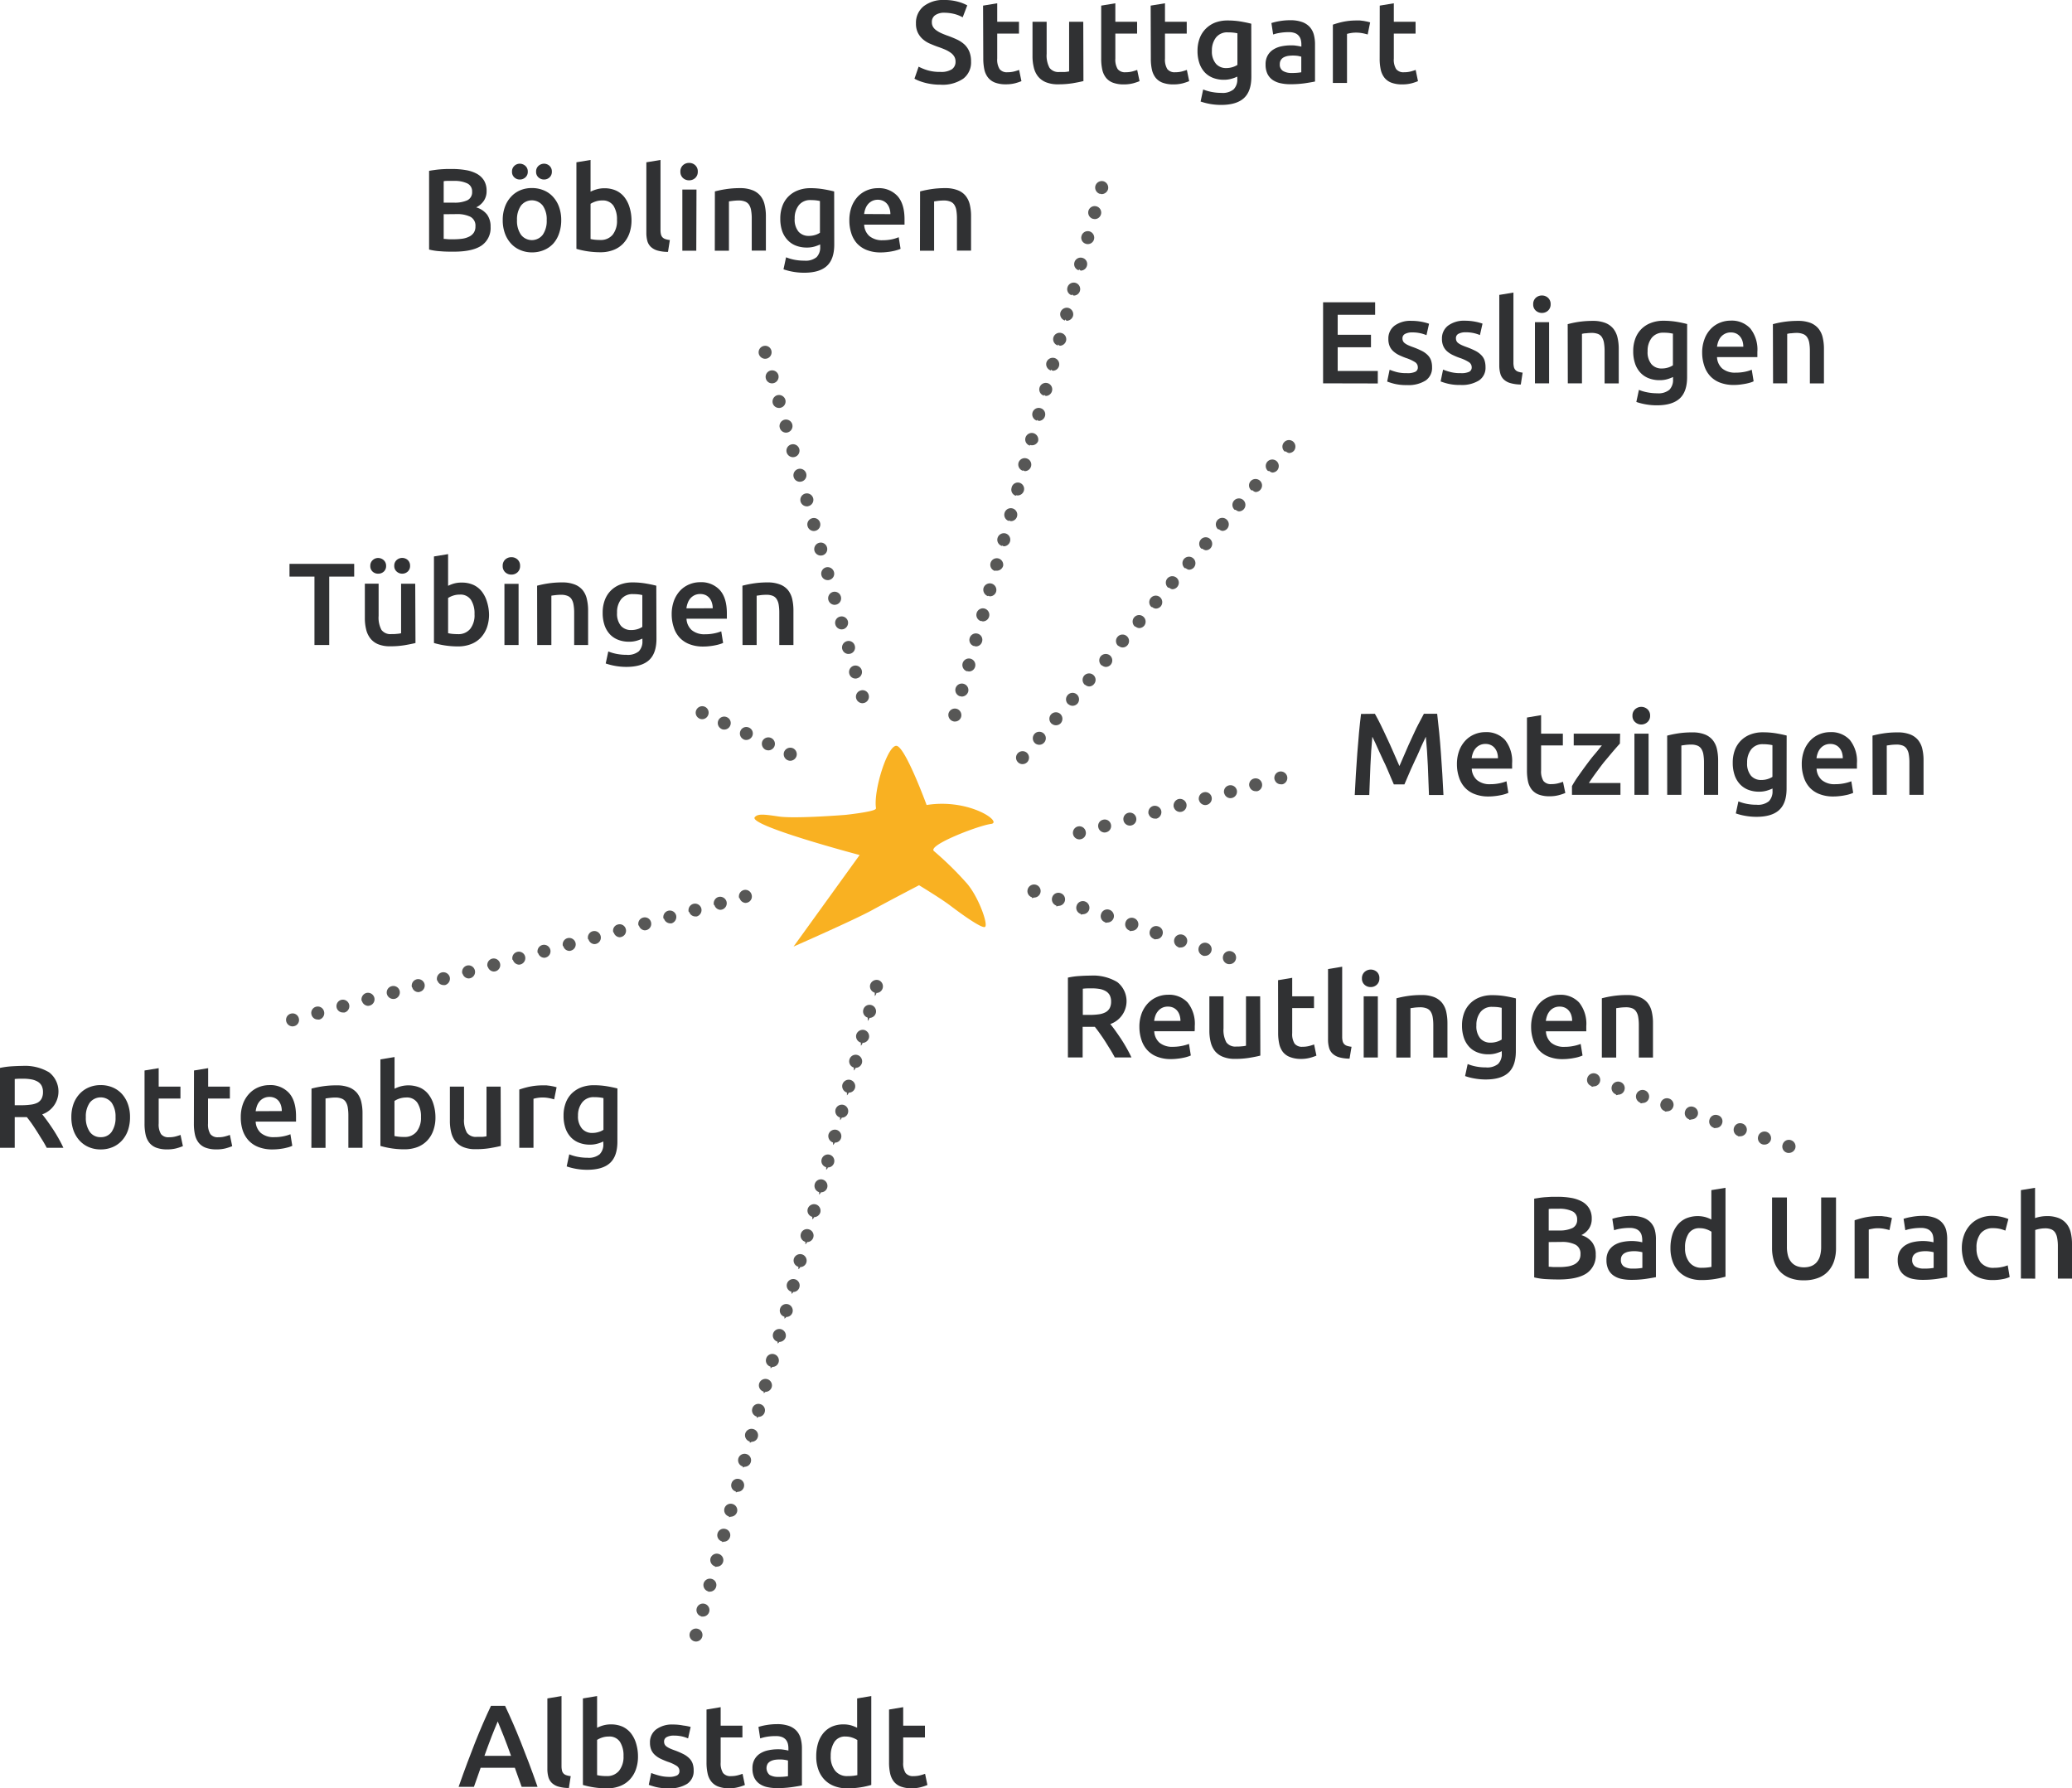 <svg viewBox="0 0 498 429.76" xmlns="http://www.w3.org/2000/svg"><g fill="#303133"><path d="m5.37 256.15a11.29 11.29 0 0 1 6.45 1.55 5.83 5.83 0 0 1 -1.67 10.09c.35.43.75.95 1.2 1.57s.91 1.29 1.38 2 .92 1.46 1.35 2.22.82 1.51 1.15 2.24h-4c-.36-.68-.74-1.36-1.15-2s-.83-1.35-1.25-2-.83-1.28-1.21-1.82-.8-1.09-1.16-1.54h-.67-2.25v7.37h-3.54v-19.2a19.19 19.19 0 0 1 2.75-.38c.98-.06 1.85-.1 2.62-.1zm.25 3.07c-.75 0-1.44 0-2.08.08v6.3h1.55a16.72 16.72 0 0 0 2.27-.14 5 5 0 0 0 1.64-.46 2.48 2.48 0 0 0 1-1 3.34 3.34 0 0 0 .33-1.58 3.22 3.22 0 0 0 -.33-1.52 2.54 2.54 0 0 0 -1-1 4.72 4.72 0 0 0 -1.51-.52 11.3 11.3 0 0 0 -1.87-.16z"/><path d="m31.25 268.46a9.69 9.69 0 0 1 -.5 3.18 7 7 0 0 1 -1.44 2.44 6.38 6.38 0 0 1 -2.23 1.58 7.29 7.29 0 0 1 -2.88.56 7.2 7.2 0 0 1 -2.87-.56 6.52 6.52 0 0 1 -2.22-1.58 7.22 7.22 0 0 1 -1.45-2.44 9.43 9.43 0 0 1 -.51-3.18 9.31 9.31 0 0 1 .51-3.16 7.16 7.16 0 0 1 1.47-2.43 6.38 6.38 0 0 1 2.23-1.56 7.12 7.12 0 0 1 2.84-.55 7.2 7.2 0 0 1 2.85.55 6.33 6.33 0 0 1 2.24 1.56 7.25 7.25 0 0 1 1.44 2.43 9.07 9.07 0 0 1 .52 3.16zm-3.48 0a5.8 5.8 0 0 0 -.94-3.47 3.34 3.34 0 0 0 -5.26 0 5.74 5.74 0 0 0 -.94 3.47 5.86 5.86 0 0 0 .94 3.52 3.08 3.08 0 0 0 2.63 1.29 3.08 3.08 0 0 0 2.63-1.27 5.93 5.93 0 0 0 .94-3.54z"/><path d="m34.74 257.25 3.4-.56v4.44h5.23v2.87h-5.23v6a4.38 4.38 0 0 0 .56 2.53 2.21 2.21 0 0 0 1.91.76 5.92 5.92 0 0 0 1.65-.2c.47-.13.85-.25 1.13-.36l.57 2.7a13.19 13.19 0 0 1 -1.55.52 8.38 8.38 0 0 1 -2.25.26 7.18 7.18 0 0 1 -2.63-.42 3.89 3.89 0 0 1 -1.67-1.22 4.86 4.86 0 0 1 -.87-1.94 12 12 0 0 1 -.25-2.6z"/><path d="m46.63 257.25 3.4-.56v4.44h5.22v2.87h-5.25v6a4.38 4.38 0 0 0 .56 2.53 2.21 2.21 0 0 0 1.91.76 5.8 5.8 0 0 0 1.64-.2 11.41 11.41 0 0 0 1.14-.36l.56 2.7a12.35 12.35 0 0 1 -1.54.52 8.38 8.38 0 0 1 -2.25.26 7.18 7.18 0 0 1 -2.63-.42 3.89 3.89 0 0 1 -1.67-1.22 4.86 4.86 0 0 1 -.87-1.94 12 12 0 0 1 -.25-2.6z"/><path d="m57.87 268.55a9.28 9.28 0 0 1 .57-3.4 7.22 7.22 0 0 1 1.56-2.44 6.33 6.33 0 0 1 2.19-1.46 6.9 6.9 0 0 1 2.53-.49 6.06 6.06 0 0 1 4.73 1.88c1.14 1.26 1.7 3.14 1.7 5.63v.63s0 .44 0 .63h-9.7a3.87 3.87 0 0 0 1.25 2.74 4.73 4.73 0 0 0 3.22 1 10.57 10.57 0 0 0 2.26-.22 9.25 9.25 0 0 0 1.62-.48l.45 2.78a5.94 5.94 0 0 1 -.77.3c-.33.1-.71.19-1.13.28s-.88.15-1.36.21a14.72 14.72 0 0 1 -1.49.08 9.08 9.08 0 0 1 -3.37-.57 6.31 6.31 0 0 1 -2.44-1.65 6.67 6.67 0 0 1 -1.37-2.41 9.9 9.9 0 0 1 -.45-3.04zm9.86-1.55a4.57 4.57 0 0 0 -.19-1.34 3.44 3.44 0 0 0 -.54-1.06 2.67 2.67 0 0 0 -.93-.73 2.9 2.9 0 0 0 -1.3-.27 3 3 0 0 0 -1.38.3 3 3 0 0 0 -1 .77 3.58 3.58 0 0 0 -.63 1.09 6.36 6.36 0 0 0 -.31 1.27z"/><path d="m74.87 261.6a25.35 25.35 0 0 1 2.56-.53 21.89 21.89 0 0 1 3.48-.25 8 8 0 0 1 3 .49 4.72 4.72 0 0 1 1.93 1.38 5.4 5.4 0 0 1 1 2.13 11.81 11.81 0 0 1 .29 2.74v8.27h-3.4v-7.73a11.45 11.45 0 0 0 -.15-2 3.46 3.46 0 0 0 -.51-1.35 2 2 0 0 0 -1-.76 4.06 4.06 0 0 0 -1.48-.24 10.67 10.67 0 0 0 -1.35.09c-.47.05-.81.1-1 .14v11.86h-3.4z"/><path d="m104.66 268.49a9.12 9.12 0 0 1 -.52 3.19 6.79 6.79 0 0 1 -1.48 2.43 6.43 6.43 0 0 1 -2.35 1.55 8.72 8.72 0 0 1 -3.12.53 19.56 19.56 0 0 1 -3.22-.25 21.37 21.37 0 0 1 -2.54-.56v-20.8l3.4-.56v7.61a8.32 8.32 0 0 1 1.45-.56 7.26 7.26 0 0 1 4.66.3 5.33 5.33 0 0 1 2 1.56 7.16 7.16 0 0 1 1.25 2.43 10.62 10.62 0 0 1 .47 3.13zm-3.48-.06a6 6 0 0 0 -.86-3.42 3 3 0 0 0 -2.71-1.27 5.19 5.19 0 0 0 -1.61.26 4.9 4.9 0 0 0 -1.19.57v8.43c.24.05.55.1.94.15a11.07 11.07 0 0 0 1.39.07 3.62 3.62 0 0 0 3-1.28 5.35 5.35 0 0 0 1.04-3.51z"/><path d="m120.37 275.38c-.65.17-1.5.34-2.55.52a20.64 20.64 0 0 1 -3.46.26 7.53 7.53 0 0 1 -3-.5 4.81 4.81 0 0 1 -1.92-1.41 5.5 5.5 0 0 1 -1-2.15 11.15 11.15 0 0 1 -.31-2.74v-8.23h3.4v7.7a6.19 6.19 0 0 0 .69 3.37 2.68 2.68 0 0 0 2.4 1h1.31a8.07 8.07 0 0 0 1-.14v-11.93h3.4z"/><path d="m133.19 264.19a11 11 0 0 0 -1.17-.29 8 8 0 0 0 -1.72-.16 7.33 7.33 0 0 0 -1.2.11 6.8 6.8 0 0 0 -.88.2v11.78h-3.41v-14a20.45 20.45 0 0 1 2.46-.69 15.8 15.8 0 0 1 3.28-.32h.78l.9.11.88.17.67.18z"/><path d="m148.39 274.34q0 3.51-1.78 5.14t-5.47 1.63a15 15 0 0 1 -2.62-.22 14.79 14.79 0 0 1 -2.32-.59l.62-2.9a10.79 10.79 0 0 0 2 .59 12.07 12.07 0 0 0 2.4.23 4.12 4.12 0 0 0 2.92-.85 3.32 3.32 0 0 0 .87-2.5v-.56a7.68 7.68 0 0 1 -1.33.5 6.47 6.47 0 0 1 -1.9.26 7.08 7.08 0 0 1 -2.57-.45 5.34 5.34 0 0 1 -2-1.32 6 6 0 0 1 -1.3-2.18 9 9 0 0 1 -.46-3 8.49 8.49 0 0 1 .49-3 6.35 6.35 0 0 1 1.43-2.31 6.83 6.83 0 0 1 2.29-1.49 8.41 8.41 0 0 1 3.07-.53 18.79 18.79 0 0 1 3.15.25c1 .17 1.83.35 2.52.53zm-9.47-6.24a4.47 4.47 0 0 0 1 3.16 3.19 3.19 0 0 0 2.43 1 5.1 5.1 0 0 0 1.53-.23 4.19 4.19 0 0 0 1.16-.53v-7.62c-.24-.05-.54-.11-.89-.15a10.19 10.19 0 0 0 -1.35-.07 3.41 3.41 0 0 0 -2.84 1.22 5 5 0 0 0 -1.04 3.22z"/><path d="m125.38 429.39c-.27-.76-.54-1.52-.82-2.27s-.55-1.52-.82-2.31h-8.22c-.27.79-.53 1.56-.81 2.32l-.8 2.26h-3.68q1.09-3.12 2.08-5.76t1.92-5q.94-2.36 1.87-4.5c.62-1.42 1.25-2.83 1.91-4.21h3.38c.65 1.38 1.29 2.79 1.91 4.21s1.24 2.93 1.87 4.5 1.27 3.24 1.94 5 1.36 3.68 2.09 5.76zm-5.75-15.71c-.43 1-.92 2.21-1.48 3.63s-1.12 3-1.72 4.64h6.4c-.59-1.67-1.18-3.23-1.74-4.67s-1.09-2.64-1.46-3.6z"/><path d="m136.73 429.67a9.09 9.09 0 0 1 -2.51-.33 3.81 3.81 0 0 1 -1.59-.89 3.15 3.15 0 0 1 -.83-1.43 7.23 7.23 0 0 1 -.24-1.95v-16.92l3.4-.57v16.84a4.41 4.41 0 0 0 .1 1 1.49 1.49 0 0 0 1 1.16 4.63 4.63 0 0 0 1.11.24z"/><path d="m153.34 422.06a9.16 9.16 0 0 1 -.52 3.19 6.84 6.84 0 0 1 -1.49 2.43 6.37 6.37 0 0 1 -2.34 1.54 8.51 8.51 0 0 1 -3.12.54 20.71 20.71 0 0 1 -3.22-.25 20 20 0 0 1 -2.55-.57v-20.79l3.41-.57v7.62a8.51 8.51 0 0 1 1.44-.56 6.67 6.67 0 0 1 1.9-.25 6.81 6.81 0 0 1 2.77.54 5.62 5.62 0 0 1 2 1.56 7.35 7.35 0 0 1 1.25 2.43 10.74 10.74 0 0 1 .47 3.14zm-3.48-.06a6.07 6.07 0 0 0 -.86-3.43 3 3 0 0 0 -2.71-1.26 4.9 4.9 0 0 0 -1.59.25 5.11 5.11 0 0 0 -1.19.56v8.46a8.54 8.54 0 0 0 .94.16 11.07 11.07 0 0 0 1.39.07 3.65 3.65 0 0 0 2.95-1.28 5.35 5.35 0 0 0 1.07-3.53z"/><path d="m160.68 427a4.35 4.35 0 0 0 2-.33 1.13 1.13 0 0 0 .62-1.11 1.44 1.44 0 0 0 -.66-1.2 9.27 9.27 0 0 0 -2.18-1c-.61-.23-1.18-.47-1.7-.72a5.62 5.62 0 0 1 -1.33-.89 3.53 3.53 0 0 1 -.89-1.22 4.34 4.34 0 0 1 -.32-1.75 3.83 3.83 0 0 1 1.49-3.19 6.38 6.38 0 0 1 4.05-1.17 12.39 12.39 0 0 1 2.47.24 12 12 0 0 1 1.77.34l-.62 2.76a8 8 0 0 0 -1.43-.47 8.71 8.71 0 0 0 -2-.21 3.57 3.57 0 0 0 -1.69.35 1.17 1.17 0 0 0 -.65 1.08 1.48 1.48 0 0 0 .13.65 1.38 1.38 0 0 0 .43.52 4.56 4.56 0 0 0 .82.48 12.86 12.86 0 0 0 1.24.49 19.18 19.18 0 0 1 2.05.89 5.53 5.53 0 0 1 1.39 1 3.47 3.47 0 0 1 .8 1.25 5 5 0 0 1 .25 1.69 3.64 3.64 0 0 1 -1.56 3.19 7.76 7.76 0 0 1 -4.45 1.08 12.5 12.5 0 0 1 -3.12-.32c-.79-.22-1.34-.39-1.66-.52l.59-2.84a17.59 17.59 0 0 0 1.81.59 9.33 9.33 0 0 0 2.35.34z"/><path d="m169.81 410.82 3.4-.57v4.44h5.23v2.84h-5.23v6a4.31 4.31 0 0 0 .57 2.53 2.23 2.23 0 0 0 1.91.76 6.3 6.3 0 0 0 1.64-.2 11.41 11.41 0 0 0 1.14-.36l.56 2.69a11.36 11.36 0 0 1 -1.54.52 8.36 8.36 0 0 1 -2.25.27 7.14 7.14 0 0 1 -2.63-.42 3.89 3.89 0 0 1 -1.67-1.22 4.66 4.66 0 0 1 -.87-1.94 12 12 0 0 1 -.26-2.6z"/><path d="m186.76 414.33a8.38 8.38 0 0 1 2.84.42 4.57 4.57 0 0 1 1.84 1.18 4.47 4.47 0 0 1 1 1.84 8.91 8.91 0 0 1 .3 2.38v8.91c-.53.11-1.32.25-2.38.4a24.11 24.11 0 0 1 -3.58.24 10.71 10.71 0 0 1 -2.42-.25 5.07 5.07 0 0 1 -1.87-.82 3.85 3.85 0 0 1 -1.21-1.46 5.08 5.08 0 0 1 -.43-2.22 4.25 4.25 0 0 1 .49-2.13 4 4 0 0 1 1.33-1.42 5.81 5.81 0 0 1 2-.79 10.93 10.93 0 0 1 2.32-.24c.37 0 .77 0 1.18.07a12.41 12.41 0 0 1 1.32.24v-.56a4.66 4.66 0 0 0 -.14-1.13 2.56 2.56 0 0 0 -.49-.94 2.4 2.4 0 0 0 -.93-.63 4.06 4.06 0 0 0 -1.45-.22 13 13 0 0 0 -2.16.16 10.45 10.45 0 0 0 -1.61.4l-.42-2.76a13.29 13.29 0 0 1 1.89-.45 15.66 15.66 0 0 1 2.58-.22zm.24 12.67a13.07 13.07 0 0 0 2.39-.16v-3.77a6.63 6.63 0 0 0 -.82-.17 7.14 7.14 0 0 0 -1.18-.08 7.46 7.46 0 0 0 -1.14.08 3.71 3.71 0 0 0 -1 .31 2 2 0 0 0 -.74.63 2.15 2.15 0 0 0 .48 2.7 3.89 3.89 0 0 0 2.01.46z"/><path d="m209.41 428.94a19.37 19.37 0 0 1 -2.54.57 20.71 20.71 0 0 1 -3.22.25 8.51 8.51 0 0 1 -3.12-.54 6.39 6.39 0 0 1 -2.35-1.53 6.7 6.7 0 0 1 -1.48-2.41 9.16 9.16 0 0 1 -.52-3.19 10.85 10.85 0 0 1 .43-3.17 7 7 0 0 1 1.28-2.43 5.74 5.74 0 0 1 2.05-1.56 6.76 6.76 0 0 1 2.78-.54 6.41 6.41 0 0 1 1.89.25 9 9 0 0 1 1.4.56v-7.05l3.4-.57zm-9.75-6.94a5.35 5.35 0 0 0 1.07 3.53 3.63 3.63 0 0 0 3 1.28 11.07 11.07 0 0 0 1.39-.07 9 9 0 0 0 .94-.16v-8.43a5.3 5.3 0 0 0 -1.19-.57 4.66 4.66 0 0 0 -1.59-.27 3 3 0 0 0 -2.71 1.26 6.07 6.07 0 0 0 -.91 3.43z"/><path d="m213.68 410.82 3.4-.57v4.44h5.23v2.84h-5.23v6a4.31 4.31 0 0 0 .57 2.53 2.23 2.23 0 0 0 1.91.76 6.24 6.24 0 0 0 1.64-.2 11.41 11.41 0 0 0 1.14-.36l.56 2.69a11.36 11.36 0 0 1 -1.54.52 8.36 8.36 0 0 1 -2.25.27 7.14 7.14 0 0 1 -2.63-.42 3.89 3.89 0 0 1 -1.67-1.22 4.93 4.93 0 0 1 -.87-1.94 12 12 0 0 1 -.26-2.6z"/><path d="m85.13 135.5v3.06h-6v16.44h-3.55v-16.44h-6v-3.06z"/><path d="m99.86 154.52c-.66.17-1.51.34-2.56.52a20.51 20.51 0 0 1 -3.46.27 7.52 7.52 0 0 1 -3-.51 4.67 4.67 0 0 1 -1.84-1.4 5.59 5.59 0 0 1 -1-2.15 11.21 11.21 0 0 1 -.31-2.74v-8.24h3.31v7.73a6.23 6.23 0 0 0 .69 3.38 2.7 2.7 0 0 0 2.4 1c.42 0 .85 0 1.31-.06a6.91 6.91 0 0 0 1-.14v-11.91h3.4zm-9-16.66a1.88 1.88 0 0 1 -1.32-.51 1.76 1.76 0 0 1 -.54-1.35 1.79 1.79 0 0 1 .57-1.39 1.89 1.89 0 0 1 1.32-.52 2 2 0 0 1 1.33.52 1.8 1.8 0 0 1 .58 1.39 1.77 1.77 0 0 1 -.58 1.38 1.94 1.94 0 0 1 -1.38.48zm5.81 0a1.94 1.94 0 0 1 -1.33-.51 1.73 1.73 0 0 1 -.58-1.38 1.77 1.77 0 0 1 .58-1.39 2 2 0 0 1 2.66 0 1.82 1.82 0 0 1 .56 1.39 1.79 1.79 0 0 1 -.56 1.38 1.93 1.93 0 0 1 -1.35.51z"/><path d="m117.54 147.64a9.4 9.4 0 0 1 -.52 3.19 7.14 7.14 0 0 1 -1.49 2.43 6.41 6.41 0 0 1 -2.35 1.54 8.51 8.51 0 0 1 -3.12.54 20.81 20.81 0 0 1 -3.22-.25 19.37 19.37 0 0 1 -2.54-.57v-20.8l3.4-.56v7.62a7.86 7.86 0 0 1 1.45-.56 6.59 6.59 0 0 1 1.85-.22 6.74 6.74 0 0 1 2.77.55 5.46 5.46 0 0 1 2 1.56 7.35 7.35 0 0 1 1.25 2.43 10.73 10.73 0 0 1 .52 3.1zm-3.49-.06a6 6 0 0 0 -.86-3.43 3 3 0 0 0 -2.71-1.26 4.9 4.9 0 0 0 -1.59.25 5.31 5.31 0 0 0 -1.19.56v8.46a9 9 0 0 0 .94.16 13.52 13.52 0 0 0 1.39.07 3.63 3.63 0 0 0 3-1.28 5.3 5.3 0 0 0 1.02-3.53z"/><path d="m125 136a2 2 0 0 1 -.61 1.52 2.1 2.1 0 0 1 -1.47.56 2.13 2.13 0 0 1 -1.49-.56 2 2 0 0 1 -.61-1.52 2 2 0 0 1 .61-1.54 2.13 2.13 0 0 1 1.49-.56 2.1 2.1 0 0 1 1.47.56 2 2 0 0 1 .61 1.54zm-.36 19h-3.4v-14.7h3.4z"/><path d="m129.09 140.75a24.5 24.5 0 0 1 2.55-.53 21.86 21.86 0 0 1 3.49-.26 8 8 0 0 1 3 .5 4.64 4.64 0 0 1 1.92 1.37 5.18 5.18 0 0 1 1 2.14 11.74 11.74 0 0 1 .3 2.74v8.29h-3.35v-7.73a10.62 10.62 0 0 0 -.16-2 3.51 3.51 0 0 0 -.5-1.34 2.06 2.06 0 0 0 -1-.76 4 4 0 0 0 -1.47-.24 12.67 12.67 0 0 0 -1.35.08c-.47.06-.82.1-1 .14v11.85h-3.4z"/><path d="m157.78 153.48c0 2.35-.59 4.06-1.78 5.15s-3 1.63-5.47 1.63a15.22 15.22 0 0 1 -2.63-.23 15.38 15.38 0 0 1 -2.32-.59l.62-2.89a11 11 0 0 0 2 .59 12.27 12.27 0 0 0 2.41.22 4.13 4.13 0 0 0 2.92-.84 3.33 3.33 0 0 0 .87-2.5v-.56a10.32 10.32 0 0 1 -1.33.5 6.48 6.48 0 0 1 -1.9.25 7.08 7.08 0 0 1 -2.57-.45 5.34 5.34 0 0 1 -2-1.32 6.05 6.05 0 0 1 -1.29-2.17 9.06 9.06 0 0 1 -.46-3 8.53 8.53 0 0 1 .49-3 6.31 6.31 0 0 1 1.43-2.3 6.45 6.45 0 0 1 2.23-1.47 8.2 8.2 0 0 1 3.07-.54 18.56 18.56 0 0 1 3.14.26c1 .17 1.84.35 2.53.53zm-9.47-6.24a4.55 4.55 0 0 0 .94 3.17 3.21 3.21 0 0 0 2.43 1 5.12 5.12 0 0 0 1.54-.22 4.33 4.33 0 0 0 1.16-.54v-7.65a9 9 0 0 0 -.9-.16 12 12 0 0 0 -1.35-.07 3.44 3.44 0 0 0 -2.84 1.23 5 5 0 0 0 -.98 3.24z"/><path d="m161.44 147.69a9.35 9.35 0 0 1 .57-3.4 7.42 7.42 0 0 1 1.53-2.43 6.46 6.46 0 0 1 2.2-1.46 6.7 6.7 0 0 1 2.53-.49 6.06 6.06 0 0 1 4.73 1.88c1.14 1.26 1.7 3.13 1.7 5.62v.64s0 .44 0 .63h-9.7a3.87 3.87 0 0 0 1.25 2.74 4.78 4.78 0 0 0 3.22 1 10.54 10.54 0 0 0 2.26-.23 9.25 9.25 0 0 0 1.62-.48l.45 2.79a5.78 5.78 0 0 1 -.78.29 10.15 10.15 0 0 1 -1.12.28 13 13 0 0 1 -1.36.21 12.29 12.29 0 0 1 -1.49.09 8.92 8.92 0 0 1 -3.38-.58 6.33 6.33 0 0 1 -2.36-1.6 6.49 6.49 0 0 1 -1.37-2.42 9.81 9.81 0 0 1 -.5-3.08zm9.86-1.51a4.22 4.22 0 0 0 -.2-1.34 3.28 3.28 0 0 0 -.57-1.1 2.8 2.8 0 0 0 -.93-.73 3.06 3.06 0 0 0 -1.31-.26 3.1 3.1 0 0 0 -1.37.29 3.22 3.22 0 0 0 -1 .77 3.63 3.63 0 0 0 -.63 1.1 5.48 5.48 0 0 0 -.31 1.27z"/><path d="m178.44 140.75a25.35 25.35 0 0 1 2.56-.53 21.83 21.83 0 0 1 3.48-.26 8 8 0 0 1 3 .5 4.61 4.61 0 0 1 1.93 1.37 5.44 5.44 0 0 1 1 2.14 12.32 12.32 0 0 1 .29 2.74v8.29h-3.4v-7.73a11.61 11.61 0 0 0 -.15-2 3.51 3.51 0 0 0 -.51-1.34 2 2 0 0 0 -.95-.76 4.06 4.06 0 0 0 -1.48-.24 12.82 12.82 0 0 0 -1.35.08l-1 .14v11.85h-3.4z"/><path d="m374.62 307.47q-1.55 0-3.12-.09a15.53 15.53 0 0 1 -2.76-.41v-18.92l1.32-.21c.47-.06.95-.12 1.44-.15l1.45-.09h1.36a18.84 18.84 0 0 1 3.29.26 8.48 8.48 0 0 1 2.63.89 4.58 4.58 0 0 1 1.72 1.63 4.64 4.64 0 0 1 .62 2.5 4.14 4.14 0 0 1 -.66 2.36 4.59 4.59 0 0 1 -1.84 1.57 5.14 5.14 0 0 1 2.61 1.75 4.75 4.75 0 0 1 .85 2.92 5.11 5.11 0 0 1 -2.19 4.51q-2.2 1.48-6.72 1.48zm-2.39-11.77h2.5a7.14 7.14 0 0 0 3.18-.58 2.11 2.11 0 0 0 1.15-2.06 2.06 2.06 0 0 0 -1.19-2 7.12 7.12 0 0 0 -3.11-.59c-.54 0-1 0-1.45 0s-.78 0-1.08.08zm0 2.78v5.93c.39 0 .81.07 1.26.08h1.24a13.08 13.08 0 0 0 2-.14 5.3 5.3 0 0 0 1.63-.49 2.86 2.86 0 0 0 1.09-.94 2.55 2.55 0 0 0 .41-1.52 2.37 2.37 0 0 0 -1.21-2.3 7.15 7.15 0 0 0 -3.34-.65z"/><path d="m392.07 292.18a8.32 8.32 0 0 1 2.84.43 4.47 4.47 0 0 1 1.84 1.18 4.3 4.3 0 0 1 1 1.84 8.84 8.84 0 0 1 .25 2.37v8.91c-.52.11-1.32.25-2.38.41a24 24 0 0 1 -3.58.24 11.15 11.15 0 0 1 -2.41-.25 5.08 5.08 0 0 1 -1.87-.82 3.76 3.76 0 0 1 -1.21-1.46 5.08 5.08 0 0 1 -.44-2.22 4.29 4.29 0 0 1 .49-2.14 4.14 4.14 0 0 1 1.34-1.42 5.86 5.86 0 0 1 1.95-.78 10.93 10.93 0 0 1 2.32-.24 9.8 9.8 0 0 1 1.18.07 8.82 8.82 0 0 1 1.32.24v-.54a4.58 4.58 0 0 0 -.14-1.12 2.29 2.29 0 0 0 -.49-.94 2.32 2.32 0 0 0 -.93-.63 4 4 0 0 0 -1.44-.23 13.18 13.18 0 0 0 -2.17.17 9.13 9.13 0 0 0 -1.6.39l-.42-2.75a13.09 13.09 0 0 1 1.88-.45 14.66 14.66 0 0 1 2.67-.26zm.28 12.68a12.82 12.82 0 0 0 2.39-.17v-3.76a5.26 5.26 0 0 0 -.81-.17 7.17 7.17 0 0 0 -1.18-.09 7.3 7.3 0 0 0 -1.14.09 3.33 3.33 0 0 0 -1 .31 1.92 1.92 0 0 0 -.75.63 1.73 1.73 0 0 0 -.28 1 1.82 1.82 0 0 0 .76 1.68 3.92 3.92 0 0 0 2.01.48z"/><path d="m414.72 306.8a21.37 21.37 0 0 1 -2.54.56 19.56 19.56 0 0 1 -3.22.25 8.51 8.51 0 0 1 -3.12-.53 6.46 6.46 0 0 1 -3.83-3.95 9.16 9.16 0 0 1 -.52-3.19 10.78 10.78 0 0 1 .43-3.16 6.87 6.87 0 0 1 1.28-2.43 5.61 5.61 0 0 1 2.05-1.56 7.29 7.29 0 0 1 4.67-.3 8.12 8.12 0 0 1 1.4.57v-7.06l3.4-.56zm-9.72-6.94a5.32 5.32 0 0 0 1.07 3.52 3.6 3.6 0 0 0 2.95 1.28 11.07 11.07 0 0 0 1.39-.07 8.9 8.9 0 0 0 .94-.15v-8.44a5.07 5.07 0 0 0 -1.19-.58 4.66 4.66 0 0 0 -1.59-.27 3 3 0 0 0 -2.71 1.27 6 6 0 0 0 -.86 3.44z"/><path d="m433.56 307.67a9.1 9.1 0 0 1 -3.44-.58 6.35 6.35 0 0 1 -2.37-1.61 6.6 6.6 0 0 1 -1.39-2.45 10 10 0 0 1 -.45-3.09v-12.17h3.57v11.83a7.93 7.93 0 0 0 .29 2.27 4 4 0 0 0 .85 1.53 3.35 3.35 0 0 0 1.29.87 4.64 4.64 0 0 0 1.67.28 4.79 4.79 0 0 0 1.69-.28 3.31 3.31 0 0 0 1.3-.87 4 4 0 0 0 .85-1.53 7.93 7.93 0 0 0 .29-2.27v-11.83h3.57v12.17a9.73 9.73 0 0 1 -.46 3.09 6.78 6.78 0 0 1 -1.41 2.45 6.16 6.16 0 0 1 -2.4 1.61 9.27 9.27 0 0 1 -3.45.58z"/><path d="m454.13 295.61a11 11 0 0 0 -1.17-.29 8 8 0 0 0 -1.73-.16 6.4 6.4 0 0 0 -1.19.12 8.11 8.11 0 0 0 -.89.19v11.78h-3.4v-14a20.45 20.45 0 0 1 2.46-.69 15.8 15.8 0 0 1 3.28-.32h.78l.9.12c.3 0 .59.1.87.16s.51.13.68.19z"/><path d="m462.08 292.18a8.32 8.32 0 0 1 2.84.43 4.47 4.47 0 0 1 1.84 1.18 4.3 4.3 0 0 1 1 1.84 8.84 8.84 0 0 1 .24 2.37v8.91c-.52.11-1.32.25-2.38.41a24 24 0 0 1 -3.58.24 11.22 11.22 0 0 1 -2.41-.25 5.08 5.08 0 0 1 -1.87-.82 3.76 3.76 0 0 1 -1.21-1.46 5.08 5.08 0 0 1 -.44-2.22 4.29 4.29 0 0 1 .49-2.14 4.14 4.14 0 0 1 1.34-1.42 5.86 5.86 0 0 1 1.95-.78 10.93 10.93 0 0 1 2.32-.24 9.8 9.8 0 0 1 1.18.07 8.82 8.82 0 0 1 1.32.24v-.54a4.58 4.58 0 0 0 -.14-1.12 2.29 2.29 0 0 0 -.49-.94 2.32 2.32 0 0 0 -.93-.63 4 4 0 0 0 -1.44-.23 13.18 13.18 0 0 0 -2.17.17 9.37 9.37 0 0 0 -1.6.39l-.42-2.75a13.09 13.09 0 0 1 1.88-.45 14.74 14.74 0 0 1 2.68-.26zm.28 12.68a12.82 12.82 0 0 0 2.39-.17v-3.76a5.26 5.26 0 0 0 -.81-.17 7.17 7.17 0 0 0 -1.18-.09 7.3 7.3 0 0 0 -1.14.09 3.33 3.33 0 0 0 -1 .31 1.92 1.92 0 0 0 -.75.63 1.73 1.73 0 0 0 -.28 1 1.82 1.82 0 0 0 .76 1.68 3.92 3.92 0 0 0 2.01.48z"/><path d="m471.52 299.91a9 9 0 0 1 .51-3.05 7.24 7.24 0 0 1 1.45-2.45 6.51 6.51 0 0 1 2.29-1.63 7.38 7.38 0 0 1 3-.6 10.43 10.43 0 0 1 3.94.76l-.73 2.79a8.45 8.45 0 0 0 -1.34-.43 7.33 7.33 0 0 0 -1.59-.16 3.69 3.69 0 0 0 -3 1.25 5.37 5.37 0 0 0 -1 3.52 5.57 5.57 0 0 0 1 3.47 3.92 3.92 0 0 0 3.32 1.28 8.13 8.13 0 0 0 1.71-.17 7.87 7.87 0 0 0 1.47-.42l.47 2.81a6.85 6.85 0 0 1 -1.7.51 12.06 12.06 0 0 1 -2.34.22 8.63 8.63 0 0 1 -3.28-.57 6.21 6.21 0 0 1 -2.3-1.6 6.68 6.68 0 0 1 -1.4-2.44 10.15 10.15 0 0 1 -.48-3.09z"/><path d="m485.72 307.25v-21.25l3.4-.56v7.28a8.7 8.7 0 0 1 1.3-.34 8.32 8.32 0 0 1 1.48-.14 7.59 7.59 0 0 1 2.94.49 4.65 4.65 0 0 1 1.87 1.38 5.26 5.26 0 0 1 1 2.12 11.73 11.73 0 0 1 .29 2.77v8.26h-3.4v-7.73a10.48 10.48 0 0 0 -.16-2 3.63 3.63 0 0 0 -.5-1.35 2.06 2.06 0 0 0 -.94-.76 3.9 3.9 0 0 0 -1.47-.24 7.32 7.32 0 0 0 -1.37.14 9 9 0 0 0 -1 .26v11.69z"/><path d="m226 17.28a4.75 4.75 0 0 0 2.79-.64 2.14 2.14 0 0 0 .87-1.83 2.34 2.34 0 0 0 -.3-1.21 3 3 0 0 0 -.84-.91 7.17 7.17 0 0 0 -1.33-.76q-.79-.35-1.8-.69c-.68-.24-1.33-.51-2-.8a6.6 6.6 0 0 1 -1.66-1.08 5.1 5.1 0 0 1 -1.15-1.55 4.93 4.93 0 0 1 -.43-2.16 5.09 5.09 0 0 1 1.85-4.15 7.63 7.63 0 0 1 5-1.5 11.75 11.75 0 0 1 3.24.41 9.93 9.93 0 0 1 2.24.88l-1.1 2.87a8.35 8.35 0 0 0 -2.09-.82 10.14 10.14 0 0 0 -2.29-.28 3.72 3.72 0 0 0 -2.23.59 1.94 1.94 0 0 0 -.8 1.66 2.17 2.17 0 0 0 .26 1.11 2.7 2.7 0 0 0 .76.83 7.27 7.27 0 0 0 1.15.68c.44.2.93.4 1.45.59a24.82 24.82 0 0 1 2.46 1 7.08 7.08 0 0 1 1.83 1.24 5.1 5.1 0 0 1 1.12 1.7 6.32 6.32 0 0 1 .39 2.35 4.87 4.87 0 0 1 -1.87 4.09 8.79 8.79 0 0 1 -5.52 1.45 13.53 13.53 0 0 1 -2.2-.16 13.21 13.21 0 0 1 -1.77-.38 12.14 12.14 0 0 1 -1.34-.46 7.62 7.62 0 0 1 -.9-.44l1-2.89a12.21 12.21 0 0 0 2.05.84 10.24 10.24 0 0 0 3.16.42z"/><path d="m236.28 1.35 3.4-.56v4.44h5.23v2.84h-5.23v6a4.29 4.29 0 0 0 .57 2.53 2.2 2.2 0 0 0 1.9.76 6.32 6.32 0 0 0 1.65-.2 11.41 11.41 0 0 0 1.14-.36l.56 2.7a12.58 12.58 0 0 1 -1.5.5 8.67 8.67 0 0 1 -2.24.26 7.14 7.14 0 0 1 -2.63-.42 3.89 3.89 0 0 1 -1.67-1.22 4.74 4.74 0 0 1 -.88-1.94 12.67 12.67 0 0 1 -.25-2.6z"/><path d="m260.4 19.48c-.66.17-1.51.34-2.56.52a21.66 21.66 0 0 1 -3.46.26 7.57 7.57 0 0 1 -3-.5 4.78 4.78 0 0 1 -1.91-1.41 5.52 5.52 0 0 1 -1-2.15 11.15 11.15 0 0 1 -.31-2.74v-8.23h3.4v7.7a6.19 6.19 0 0 0 .69 3.37 2.68 2.68 0 0 0 2.4 1h1.31a8.58 8.58 0 0 0 1-.14v-11.93h3.4z"/><path d="m264.67 1.35 3.4-.56v4.44h5.23v2.84h-5.23v6a4.38 4.38 0 0 0 .56 2.53 2.22 2.22 0 0 0 1.91.76 6.32 6.32 0 0 0 1.65-.2c.47-.13.85-.25 1.13-.36l.57 2.7a13.19 13.19 0 0 1 -1.55.52 8.75 8.75 0 0 1 -2.25.26 7.18 7.18 0 0 1 -2.63-.42 3.89 3.89 0 0 1 -1.67-1.22 4.86 4.86 0 0 1 -.87-1.94 12 12 0 0 1 -.25-2.6z"/><path d="m276.56 1.35 3.44-.56v4.44h5.23v2.84h-5.23v6a4.38 4.38 0 0 0 .56 2.53 2.22 2.22 0 0 0 1.91.76 6.32 6.32 0 0 0 1.65-.2q.71-.2 1.14-.36l.56 2.7a13.19 13.19 0 0 1 -1.55.52 8.75 8.75 0 0 1 -2.25.26 7.18 7.18 0 0 1 -2.63-.42 3.89 3.89 0 0 1 -1.67-1.22 4.86 4.86 0 0 1 -.87-1.94 12 12 0 0 1 -.25-2.6z"/><path d="m300.76 18.44q0 3.51-1.79 5.14t-5.47 1.63a15 15 0 0 1 -2.62-.22 16 16 0 0 1 -2.32-.59l.62-2.9a10.79 10.79 0 0 0 2 .59 12.07 12.07 0 0 0 2.4.23 4.12 4.12 0 0 0 2.92-.85 3.32 3.32 0 0 0 .88-2.5v-.56a8.17 8.17 0 0 1 -1.34.5 6.47 6.47 0 0 1 -1.9.26 7.12 7.12 0 0 1 -2.57-.45 5.46 5.46 0 0 1 -2-1.32 6.1 6.1 0 0 1 -1.29-2.18 9 9 0 0 1 -.46-3 8.49 8.49 0 0 1 .49-2.95 6.37 6.37 0 0 1 1.44-2.31 6.63 6.63 0 0 1 2.25-1.51 8.35 8.35 0 0 1 3.06-.53 18.79 18.79 0 0 1 3.15.25c1 .17 1.83.35 2.53.53zm-9.48-6.24a4.49 4.49 0 0 0 1 3.16 3.19 3.19 0 0 0 2.43 1 5.1 5.1 0 0 0 1.53-.23 4.75 4.75 0 0 0 1.17-.53v-7.6c-.25-.05-.55-.11-.9-.15a10.19 10.19 0 0 0 -1.35-.07 3.41 3.41 0 0 0 -2.89 1.22 5 5 0 0 0 -.99 3.2z"/><path d="m310.08 4.86a8.3 8.3 0 0 1 2.84.42 4.61 4.61 0 0 1 1.85 1.18 4.59 4.59 0 0 1 1 1.84 9 9 0 0 1 .29 2.38v8.91c-.52.11-1.31.25-2.37.41a24.25 24.25 0 0 1 -3.59.24 10.6 10.6 0 0 1 -2.41-.26 5.23 5.23 0 0 1 -1.87-.81 3.83 3.83 0 0 1 -1.21-1.46 5.08 5.08 0 0 1 -.43-2.22 4.26 4.26 0 0 1 .49-2.14 4 4 0 0 1 1.33-1.42 5.67 5.67 0 0 1 1.95-.79 11.09 11.09 0 0 1 2.33-.24c.37 0 .76 0 1.18.07a12.41 12.41 0 0 1 1.32.24v-.56a4.52 4.52 0 0 0 -.14-1.12 2.31 2.31 0 0 0 -.5-.94 2.18 2.18 0 0 0 -.93-.64 4 4 0 0 0 -1.44-.22 12.17 12.17 0 0 0 -2.17.17 9.37 9.37 0 0 0 -1.6.39l-.42-2.75a13.44 13.44 0 0 1 1.88-.45 14.83 14.83 0 0 1 2.62-.23zm.29 12.68a13 13 0 0 0 2.39-.17v-3.77c-.19 0-.46-.11-.82-.17a8.42 8.42 0 0 0 -1.18-.08 8.86 8.86 0 0 0 -1.14.08 3.71 3.71 0 0 0 -1 .31 1.77 1.77 0 0 0 -.74.64 1.73 1.73 0 0 0 -.28 1 1.78 1.78 0 0 0 .76 1.67 3.89 3.89 0 0 0 2.01.49z"/><path d="m328.72 8.29a11.37 11.37 0 0 0 -1.16-.29 8.15 8.15 0 0 0 -1.73-.16 7.33 7.33 0 0 0 -1.2.11 6.8 6.8 0 0 0 -.88.2v11.78h-3.4v-14a19.72 19.72 0 0 1 2.45-.69 15.8 15.8 0 0 1 3.28-.32h.79l.9.11.87.17.67.18z"/><path d="m331.62 1.35 3.38-.56v4.44h5.23v2.84h-5.23v6a4.3 4.3 0 0 0 .56 2.53 2.21 2.21 0 0 0 1.91.76 6.32 6.32 0 0 0 1.65-.2c.47-.13.85-.25 1.13-.36l.56 2.7a12.35 12.35 0 0 1 -1.54.52 8.81 8.81 0 0 1 -2.25.26 7.18 7.18 0 0 1 -2.63-.42 3.89 3.89 0 0 1 -1.67-1.22 4.86 4.86 0 0 1 -.87-1.94 12 12 0 0 1 -.25-2.6z"/><path d="m330.45 171.53q.62 1.07 1.38 2.61c.5 1 1 2.11 1.54 3.25s1.05 2.28 1.56 3.45 1 2.26 1.42 3.25l1.41-3.25c.5-1.17 1-2.32 1.54-3.45s1-2.22 1.55-3.25 1-1.9 1.38-2.61h3.19c.17 1.42.33 2.93.49 4.54s.29 3.24.41 4.91.24 3.37.34 5.06.2 3.35.27 5h-3.48c-.08-2.26-.17-4.6-.27-7s-.27-4.73-.48-7c-.2.43-.44.94-.73 1.54s-.58 1.25-.89 2-.65 1.42-1 2.17l-1 2.18c-.31.7-.6 1.36-.86 2s-.48 1.13-.67 1.56h-2.55c-.19-.43-.42-1-.68-1.58s-.55-1.27-.85-2-.63-1.42-1-2.17-.65-1.47-1-2.17l-.9-2c-.28-.61-.53-1.12-.73-1.53-.21 2.24-.37 4.57-.47 7s-.2 4.73-.27 7h-3.49c.08-1.61.17-3.27.27-5s.22-3.43.35-5.13.26-3.34.41-4.93.31-3.06.48-4.41z"/><path d="m350.17 183.72a9.35 9.35 0 0 1 .57-3.4 7.28 7.28 0 0 1 1.54-2.43 6.33 6.33 0 0 1 2.19-1.46 6.7 6.7 0 0 1 2.53-.49 6.06 6.06 0 0 1 4.73 1.88 8.17 8.17 0 0 1 1.7 5.62v.64s0 .44 0 .63h-9.7a3.87 3.87 0 0 0 1.25 2.74 4.73 4.73 0 0 0 3.22 1 10.54 10.54 0 0 0 2.26-.23 10.35 10.35 0 0 0 1.62-.47l.45 2.78a6.12 6.12 0 0 1 -.77.29 8.88 8.88 0 0 1 -1.13.28 12.57 12.57 0 0 1 -1.36.21 12.29 12.29 0 0 1 -1.49.09 8.87 8.87 0 0 1 -3.37-.58 6.17 6.17 0 0 1 -2.37-1.6 6.63 6.63 0 0 1 -1.37-2.42 9.81 9.81 0 0 1 -.5-3.08zm9.86-1.51a4.52 4.52 0 0 0 -.19-1.34 3.25 3.25 0 0 0 -.58-1.09 2.56 2.56 0 0 0 -.93-.73 2.91 2.91 0 0 0 -1.31-.27 3 3 0 0 0 -2.37 1.07 3.58 3.58 0 0 0 -.63 1.09 5.74 5.74 0 0 0 -.31 1.27z"/><path d="m367 172.43 3.4-.57v4.45h5.23v2.83h-5.23v6a4.4 4.4 0 0 0 .56 2.53 2.23 2.23 0 0 0 1.91.76 6.32 6.32 0 0 0 1.65-.2 11.41 11.41 0 0 0 1.14-.36l.56 2.69a11.09 11.09 0 0 1 -1.55.52 8.23 8.23 0 0 1 -2.24.27 7.14 7.14 0 0 1 -2.63-.42 3.89 3.89 0 0 1 -1.67-1.22 4.8 4.8 0 0 1 -.88-1.94 12.67 12.67 0 0 1 -.25-2.6z"/><path d="m389.34 178.69c-.37.4-.86.95-1.47 1.66s-1.26 1.51-2 2.38-1.39 1.78-2.09 2.72-1.33 1.85-1.9 2.72h7.59v2.83h-11.65v-2.1a25.88 25.88 0 0 1 1.55-2.45c.62-.88 1.25-1.76 1.91-2.65s1.3-1.74 2-2.55 1.22-1.51 1.73-2.11h-6.77v-2.83h11.15z"/><path d="m396.6 172a2 2 0 0 1 -.62 1.51 2.19 2.19 0 0 1 -3 0 1.91 1.91 0 0 1 -.62-1.51 2 2 0 0 1 .62-1.55 2.22 2.22 0 0 1 3 0 2 2 0 0 1 .62 1.55zm-.37 19h-3.4v-14.69h3.4z"/><path d="m400.7 176.78a25.35 25.35 0 0 1 2.56-.53 21.89 21.89 0 0 1 3.48-.25 8 8 0 0 1 3 .49 4.6 4.6 0 0 1 1.92 1.38 5.28 5.28 0 0 1 1 2.13 12.38 12.38 0 0 1 .29 2.74v8.26h-3.4v-7.72a11.45 11.45 0 0 0 -.15-2 3.5 3.5 0 0 0 -.51-1.35 2 2 0 0 0 -.95-.76 4.06 4.06 0 0 0 -1.48-.24 12.82 12.82 0 0 0 -1.35.08l-1 .14v11.85h-3.4z"/><path d="m429.4 189.51c0 2.35-.6 4.06-1.79 5.15s-3 1.63-5.47 1.63a15 15 0 0 1 -2.62-.23 13.76 13.76 0 0 1 -2.32-.59l.62-2.89a10.79 10.79 0 0 0 2 .59 12.09 12.09 0 0 0 2.4.22 4.13 4.13 0 0 0 2.92-.84 3.34 3.34 0 0 0 .88-2.5v-.56a10.54 10.54 0 0 1 -1.34.5 6.47 6.47 0 0 1 -1.9.26 7.12 7.12 0 0 1 -2.57-.45 5.36 5.36 0 0 1 -2-1.33 6.05 6.05 0 0 1 -1.29-2.17 9 9 0 0 1 -.46-3 8.55 8.55 0 0 1 .49-3 6.33 6.33 0 0 1 1.44-2.3 6.49 6.49 0 0 1 2.29-1.49 8.11 8.11 0 0 1 3.06-.53 18.79 18.79 0 0 1 3.15.25c1 .17 1.83.35 2.53.53zm-9.48-6.23a4.49 4.49 0 0 0 .95 3.16 3.18 3.18 0 0 0 2.43 1 5.1 5.1 0 0 0 1.53-.22 4.75 4.75 0 0 0 1.17-.53v-7.62a7.63 7.63 0 0 0 -.9-.15 10 10 0 0 0 -1.35-.08 3.41 3.41 0 0 0 -2.84 1.23 5 5 0 0 0 -.99 3.21z"/><path d="m433.05 183.72a9.35 9.35 0 0 1 .57-3.4 7.28 7.28 0 0 1 1.54-2.43 6.33 6.33 0 0 1 2.19-1.46 6.7 6.7 0 0 1 2.53-.49 6.06 6.06 0 0 1 4.73 1.88 8.17 8.17 0 0 1 1.7 5.62v.64s0 .44 0 .63h-9.7a3.87 3.87 0 0 0 1.25 2.74 4.73 4.73 0 0 0 3.22 1 10.54 10.54 0 0 0 2.26-.23 10.35 10.35 0 0 0 1.62-.47l.45 2.78a6.12 6.12 0 0 1 -.77.29 8.88 8.88 0 0 1 -1.13.28 12.57 12.57 0 0 1 -1.36.21 12.29 12.29 0 0 1 -1.49.09 8.87 8.87 0 0 1 -3.37-.58 6.17 6.17 0 0 1 -2.37-1.6 6.63 6.63 0 0 1 -1.37-2.42 9.81 9.81 0 0 1 -.5-3.08zm9.86-1.51a4.52 4.52 0 0 0 -.19-1.34 3.25 3.25 0 0 0 -.58-1.09 2.56 2.56 0 0 0 -.93-.73 2.91 2.91 0 0 0 -1.31-.27 3 3 0 0 0 -2.37 1.07 3.58 3.58 0 0 0 -.63 1.09 5.74 5.74 0 0 0 -.31 1.27z"/><path d="m450.05 176.78a25.35 25.35 0 0 1 2.56-.53 21.93 21.93 0 0 1 3.49-.25 8 8 0 0 1 3 .49 4.63 4.63 0 0 1 1.93 1.38 5.27 5.27 0 0 1 1 2.13 11.81 11.81 0 0 1 .29 2.74v8.26h-3.4v-7.72a11.45 11.45 0 0 0 -.15-2 3.34 3.34 0 0 0 -.51-1.35 2 2 0 0 0 -.95-.76 4 4 0 0 0 -1.48-.24 12.82 12.82 0 0 0 -1.35.08l-1 .14v11.85h-3.4z"/></g><path d="m210.56 194.3c-.74-4.2 2.85-15.59 5-15.05s7.15 14.2 7.15 14.2c10.31-1.64 18.45 4.18 15.47 4.55s-15.44 5.16-13.69 6.54a78.13 78.13 0 0 1 8 7.87c2.78 3.31 5.06 9.79 4.26 10.33s-6.67-3.84-8.33-5.1c-2.2-1.68-7.53-4.91-7.53-4.91s-7 3.64-11.31 6-18.85 8.74-18.85 8.74l15.88-22s-26.91-7.11-25.2-9.1c.72-.84 2.07-.71 5.75-.16 3.92.59 16.07-.39 16.07-.39s7.38-.79 7.26-1.51" fill="#f9b122"/><path d="m262.08 234.45a11.29 11.29 0 0 1 6.45 1.55 5.83 5.83 0 0 1 -1.67 10.09c.35.43.76.95 1.2 1.57s.91 1.29 1.38 2 .92 1.46 1.35 2.22.81 1.5 1.15 2.23h-4c-.36-.67-.74-1.35-1.15-2s-.83-1.35-1.25-2-.84-1.25-1.25-1.83-.8-1.08-1.15-1.53h-.68-2.25v7.36h-3.54v-19.18a17.88 17.88 0 0 1 2.75-.38c1.02-.07 1.89-.1 2.66-.1zm.25 3.06c-.75 0-1.44 0-2.08.09v6.29h1.55a15.48 15.48 0 0 0 2.28-.14 4.8 4.8 0 0 0 1.64-.5 2.51 2.51 0 0 0 1-1 3.29 3.29 0 0 0 .33-1.57 3.22 3.22 0 0 0 -.33-1.52 2.54 2.54 0 0 0 -1-1 4.63 4.63 0 0 0 -1.51-.52 11.25 11.25 0 0 0 -1.88-.13z" fill="#303133"/><path d="m273.85 246.84a9.14 9.14 0 0 1 .58-3.4 7.26 7.26 0 0 1 1.57-2.44 6.52 6.52 0 0 1 2.19-1.46 6.78 6.78 0 0 1 2.53-.49 6.08 6.08 0 0 1 4.74 1.88 8.17 8.17 0 0 1 1.7 5.62v.64s0 .44-.05.63h-9.69a3.87 3.87 0 0 0 1.25 2.74 4.78 4.78 0 0 0 3.22 1 11 11 0 0 0 3.88-.7l.44 2.78a5.57 5.57 0 0 1 -.77.29 8.71 8.71 0 0 1 -1.12.28 12.76 12.76 0 0 1 -1.37.21 12 12 0 0 1 -1.49.09 8.91 8.91 0 0 1 -3.37-.58 6.14 6.14 0 0 1 -2.36-1.6 6.51 6.51 0 0 1 -1.38-2.42 9.81 9.81 0 0 1 -.5-3.07zm9.87-1.51a4.52 4.52 0 0 0 -.2-1.34 3.14 3.14 0 0 0 -.57-1.09 2.74 2.74 0 0 0 -.93-.73 2.94 2.94 0 0 0 -1.31-.27 2.93 2.93 0 0 0 -2.37 1.07 3.41 3.41 0 0 0 -.64 1.09 5.72 5.72 0 0 0 -.3 1.27z" fill="#303133"/><path d="m302.92 253.67c-.66.17-1.51.35-2.56.52a20.51 20.51 0 0 1 -3.46.27 7.52 7.52 0 0 1 -3-.51 4.7 4.7 0 0 1 -1.92-1.4 5.57 5.57 0 0 1 -1-2.15 11.21 11.21 0 0 1 -.31-2.74v-8.24h3.4v7.71a6.21 6.21 0 0 0 .69 3.37 2.7 2.7 0 0 0 2.4 1c.41 0 .85 0 1.31-.06a5.51 5.51 0 0 0 1-.14v-11.88h3.41z" fill="#303133"/><path d="m307.18 235.55 3.4-.57v4.44h5.24v2.84h-5.24v6a4.31 4.31 0 0 0 .57 2.53 2.23 2.23 0 0 0 1.91.76 6.32 6.32 0 0 0 1.65-.2c.47-.13.85-.25 1.13-.36l.56 2.69a11.36 11.36 0 0 1 -1.54.52 8.36 8.36 0 0 1 -2.25.27 7.18 7.18 0 0 1 -2.61-.47 3.89 3.89 0 0 1 -1.67-1.22 4.93 4.93 0 0 1 -.87-1.94 12 12 0 0 1 -.26-2.6z" fill="#303133"/><path d="m324.36 254.4a9.22 9.22 0 0 1 -2.52-.33 3.83 3.83 0 0 1 -1.58-.89 3.06 3.06 0 0 1 -.83-1.43 7.23 7.23 0 0 1 -.24-1.95v-16.92l3.4-.57v16.84a4.41 4.41 0 0 0 .1 1 1.62 1.62 0 0 0 .35.72 1.73 1.73 0 0 0 .69.45 5.23 5.23 0 0 0 1.11.23z" fill="#303133"/><path d="m331.53 235.12a2 2 0 0 1 -.62 1.52 2.07 2.07 0 0 1 -1.46.56 2.09 2.09 0 0 1 -1.49-.56 1.92 1.92 0 0 1 -.62-1.52 2 2 0 0 1 .62-1.54 2.22 2.22 0 0 1 3 0 2 2 0 0 1 .57 1.54zm-.37 19h-3.4v-14.7h3.4z" fill="#303133"/><path d="m335.63 239.9a25.35 25.35 0 0 1 2.56-.53 21.89 21.89 0 0 1 3.48-.25 8 8 0 0 1 3 .49 4.67 4.67 0 0 1 1.93 1.39 5.32 5.32 0 0 1 1 2.14 12.38 12.38 0 0 1 .29 2.74v8.26h-3.4v-7.73a11.41 11.41 0 0 0 -.15-2 3.5 3.5 0 0 0 -.51-1.35 2 2 0 0 0 -1-.76 4.06 4.06 0 0 0 -1.48-.24 12.82 12.82 0 0 0 -1.35.08l-1 .14v11.86h-3.4z" fill="#303133"/><path d="m364.33 252.63c0 2.35-.6 4.06-1.79 5.15s-3 1.63-5.47 1.63a15 15 0 0 1 -2.62-.23 13.76 13.76 0 0 1 -2.32-.59l.62-2.89a10.79 10.79 0 0 0 2 .59 12.09 12.09 0 0 0 2.4.22 4.13 4.13 0 0 0 2.92-.84 3.34 3.34 0 0 0 .88-2.5v-.56a10.54 10.54 0 0 1 -1.34.5 6.48 6.48 0 0 1 -1.9.25 6.91 6.91 0 0 1 -2.57-.45 5.22 5.22 0 0 1 -2-1.32 6.05 6.05 0 0 1 -1.29-2.17 9.06 9.06 0 0 1 -.46-3 8.53 8.53 0 0 1 .49-2.95 6.33 6.33 0 0 1 1.44-2.3 6.49 6.49 0 0 1 2.29-1.49 8.11 8.11 0 0 1 3.06-.53 18.79 18.79 0 0 1 3.15.25c1 .17 1.83.35 2.53.53zm-9.48-6.24a4.5 4.5 0 0 0 .95 3.17 3.18 3.18 0 0 0 2.43 1 5.1 5.1 0 0 0 1.53-.22 4.75 4.75 0 0 0 1.17-.53v-7.62c-.25-.06-.55-.11-.9-.16a12.25 12.25 0 0 0 -1.35-.07 3.41 3.41 0 0 0 -2.84 1.23 4.94 4.94 0 0 0 -.99 3.2z" fill="#303133"/><path d="m368 246.84a9.35 9.35 0 0 1 .57-3.4 7.28 7.28 0 0 1 1.54-2.43 6.33 6.33 0 0 1 2.19-1.46 6.7 6.7 0 0 1 2.53-.49 6.06 6.06 0 0 1 4.73 1.88 8.17 8.17 0 0 1 1.7 5.62v.64s0 .44 0 .63h-9.7a3.87 3.87 0 0 0 1.25 2.74 4.78 4.78 0 0 0 3.22 1 10.54 10.54 0 0 0 2.26-.23 10.35 10.35 0 0 0 1.62-.47l.45 2.78a6.12 6.12 0 0 1 -.77.29 8.88 8.88 0 0 1 -1.13.28 12.57 12.57 0 0 1 -1.36.21 12.29 12.29 0 0 1 -1.49.09 8.87 8.87 0 0 1 -3.37-.58 6.17 6.17 0 0 1 -2.37-1.6 6.63 6.63 0 0 1 -1.37-2.42 9.81 9.81 0 0 1 -.5-3.08zm9.86-1.51a4.52 4.52 0 0 0 -.19-1.34 3.16 3.16 0 0 0 -.58-1.09 2.56 2.56 0 0 0 -.93-.73 2.91 2.91 0 0 0 -1.31-.27 3 3 0 0 0 -2.37 1.07 3.58 3.58 0 0 0 -.63 1.09 5.74 5.74 0 0 0 -.31 1.27z" fill="#303133"/><path d="m385 239.9a25.35 25.35 0 0 1 2.56-.53 21.93 21.93 0 0 1 3.49-.25 8 8 0 0 1 3 .49 4.7 4.7 0 0 1 1.95 1.39 5.31 5.31 0 0 1 1 2.14 11.81 11.81 0 0 1 .29 2.74v8.26h-3.4v-7.73a11.41 11.41 0 0 0 -.15-2 3.34 3.34 0 0 0 -.51-1.35 2 2 0 0 0 -.95-.76 4 4 0 0 0 -1.48-.24 12.82 12.82 0 0 0 -1.35.08l-1 .14v11.86h-3.45z" fill="#303133"/><path d="m109 60.48c-1 0-2.07 0-3.12-.1a14.42 14.42 0 0 1 -2.75-.41v-18.91q.61-.12 1.32-.21c.47-.07.94-.12 1.43-.16s1-.06 1.45-.08h1.36a18.8 18.8 0 0 1 3.29.27 8.48 8.48 0 0 1 2.63.88 4.68 4.68 0 0 1 1.73 1.63 4.75 4.75 0 0 1 .61 2.5 4.12 4.12 0 0 1 -.66 2.36 4.69 4.69 0 0 1 -1.84 1.58 5.14 5.14 0 0 1 2.62 1.74 4.83 4.83 0 0 1 .84 2.92 5.1 5.1 0 0 1 -2.16 4.51q-2.19 1.49-6.75 1.48zm-2.36-11.78h2.5a7.3 7.3 0 0 0 3.18-.57 2.12 2.12 0 0 0 1.15-2.07 2.07 2.07 0 0 0 -1.19-2 7.09 7.09 0 0 0 -3.11-.59c-.54 0-1 0-1.45 0s-.78 0-1.08.09zm0 2.78v5.93c.39 0 .82.07 1.27.09h1.23a14.42 14.42 0 0 0 2-.14 5.29 5.29 0 0 0 1.63-.5 2.81 2.81 0 0 0 1.1-.94 2.61 2.61 0 0 0 .4-1.51 2.39 2.39 0 0 0 -1.2-2.31 7.22 7.22 0 0 0 -3.35-.65z" fill="#303133"/><path d="m134.89 52.89a9.47 9.47 0 0 1 -.51 3.18 7 7 0 0 1 -1.38 2.44 6.26 6.26 0 0 1 -2.24 1.57 7.12 7.12 0 0 1 -2.88.57 7 7 0 0 1 -2.86-.57 6.19 6.19 0 0 1 -2.22-1.57 7.22 7.22 0 0 1 -1.45-2.44 9.22 9.22 0 0 1 -.52-3.18 9 9 0 0 1 .52-3.16 7 7 0 0 1 1.46-2.43 6.29 6.29 0 0 1 2.19-1.56 7.07 7.07 0 0 1 2.83-.55 7.25 7.25 0 0 1 2.86.55 6.16 6.16 0 0 1 2.23 1.56 7.18 7.18 0 0 1 1.45 2.43 9.27 9.27 0 0 1 .52 3.16zm-9.95-9.75a1.88 1.88 0 0 1 -1.32-.51 1.75 1.75 0 0 1 -.56-1.38 1.79 1.79 0 0 1 .56-1.39 1.89 1.89 0 0 1 1.32-.52 2 2 0 0 1 1.33.52 1.77 1.77 0 0 1 .58 1.39 1.73 1.73 0 0 1 -.58 1.38 1.94 1.94 0 0 1 -1.33.51zm6.46 9.75a5.71 5.71 0 0 0 -.94-3.47 3.33 3.33 0 0 0 -5.25 0 5.72 5.72 0 0 0 -.95 3.47 5.82 5.82 0 0 0 .95 3.51 3.3 3.3 0 0 0 5.25 0 5.82 5.82 0 0 0 .94-3.51zm-.64-9.75a2 2 0 0 1 -1.34-.51 1.76 1.76 0 0 1 -.57-1.38 1.79 1.79 0 0 1 .57-1.39 2 2 0 0 1 1.34-.52 1.93 1.93 0 0 1 1.32.52 1.82 1.82 0 0 1 .56 1.39 1.79 1.79 0 0 1 -.56 1.38 1.92 1.92 0 0 1 -1.32.51z" fill="#303133"/><path d="m151.78 52.92a9.4 9.4 0 0 1 -.52 3.19 7 7 0 0 1 -1.49 2.43 6.41 6.41 0 0 1 -2.35 1.54 8.51 8.51 0 0 1 -3.12.54 20.91 20.91 0 0 1 -3.22-.25 19.75 19.75 0 0 1 -2.54-.57v-20.8l3.4-.56v7.62a8.15 8.15 0 0 1 1.45-.56 6.61 6.61 0 0 1 1.9-.26 6.73 6.73 0 0 1 2.76.55 5.46 5.46 0 0 1 2 1.56 7.35 7.35 0 0 1 1.25 2.43 10.73 10.73 0 0 1 .48 3.14zm-3.49-.06a6.07 6.07 0 0 0 -.85-3.43 3.07 3.07 0 0 0 -2.72-1.26 4.8 4.8 0 0 0 -1.58.25 5.2 5.2 0 0 0 -1.2.56v8.46a9 9 0 0 0 .94.16 13.52 13.52 0 0 0 1.39.07 3.67 3.67 0 0 0 3-1.28 5.35 5.35 0 0 0 1.02-3.53z" fill="#303133"/><path d="m160.55 60.53a9.22 9.22 0 0 1 -2.55-.33 3.94 3.94 0 0 1 -1.59-.89 3.15 3.15 0 0 1 -.83-1.43 7.7 7.7 0 0 1 -.23-2v-16.88l3.4-.56v16.84a4.41 4.41 0 0 0 .1 1 1.62 1.62 0 0 0 .35.72 1.64 1.64 0 0 0 .68.44 4.83 4.83 0 0 0 1.12.24z" fill="#303133"/><path d="m167.71 41.25a2 2 0 0 1 -.61 1.52 2.1 2.1 0 0 1 -1.47.56 2.13 2.13 0 0 1 -1.49-.56 2 2 0 0 1 -.61-1.52 2 2 0 0 1 .61-1.54 2.13 2.13 0 0 1 1.49-.56 2.1 2.1 0 0 1 1.47.56 2 2 0 0 1 .61 1.54zm-.36 19h-3.35v-14.7h3.4z" fill="#303133"/><path d="m171.82 46a24.5 24.5 0 0 1 2.55-.53 21.86 21.86 0 0 1 3.49-.26 8 8 0 0 1 3 .5 4.64 4.64 0 0 1 1.92 1.37 5.18 5.18 0 0 1 1 2.14 11.74 11.74 0 0 1 .3 2.74v8.26h-3.4v-7.7a10.62 10.62 0 0 0 -.16-2 3.51 3.51 0 0 0 -.5-1.34 2.06 2.06 0 0 0 -1-.76 4 4 0 0 0 -1.47-.24 12.67 12.67 0 0 0 -1.35.08c-.47.06-.82.1-1 .14v11.85h-3.4z" fill="#303133"/><path d="m200.51 58.76c0 2.35-.59 4.06-1.78 5.15s-3 1.63-5.47 1.63a15.22 15.22 0 0 1 -2.63-.23 15.38 15.38 0 0 1 -2.32-.59l.62-2.89a10.79 10.79 0 0 0 2 .59 12.27 12.27 0 0 0 2.41.22 4.13 4.13 0 0 0 2.92-.84 3.33 3.33 0 0 0 .87-2.5v-.56a10.32 10.32 0 0 1 -1.33.5 6.48 6.48 0 0 1 -1.9.25 7.08 7.08 0 0 1 -2.57-.45 5.34 5.34 0 0 1 -2-1.32 6.05 6.05 0 0 1 -1.33-2.17 9.06 9.06 0 0 1 -.46-3 8.53 8.53 0 0 1 .49-3 6.31 6.31 0 0 1 1.43-2.3 6.45 6.45 0 0 1 2.29-1.49 8.2 8.2 0 0 1 3.07-.54 18.56 18.56 0 0 1 3.14.26c1 .17 1.84.35 2.53.53zm-9.51-6.24a4.55 4.55 0 0 0 .94 3.17 3.21 3.21 0 0 0 2.43 1 5.12 5.12 0 0 0 1.54-.22 4.33 4.33 0 0 0 1.16-.54v-7.62a9 9 0 0 0 -.9-.16 12 12 0 0 0 -1.35-.07 3.44 3.44 0 0 0 -2.82 1.23 5 5 0 0 0 -1 3.21z" fill="#303133"/><path d="m204.14 53a9.35 9.35 0 0 1 .57-3.4 7.42 7.42 0 0 1 1.53-2.43 6.46 6.46 0 0 1 2.2-1.46 6.7 6.7 0 0 1 2.53-.49 6.06 6.06 0 0 1 4.73 1.88c1.14 1.26 1.7 3.13 1.7 5.62v.64s0 .44 0 .63h-9.7a3.87 3.87 0 0 0 1.25 2.74 4.78 4.78 0 0 0 3.22 1 10.54 10.54 0 0 0 2.26-.23 9.25 9.25 0 0 0 1.57-.5l.45 2.79a5.78 5.78 0 0 1 -.78.29 10.15 10.15 0 0 1 -1.12.28 13 13 0 0 1 -1.36.21 12.29 12.29 0 0 1 -1.49.09 8.92 8.92 0 0 1 -3.38-.58 6.33 6.33 0 0 1 -2.36-1.6 6.63 6.63 0 0 1 -1.37-2.48 9.81 9.81 0 0 1 -.45-3zm9.86-1.54a4.22 4.22 0 0 0 -.2-1.34 3.28 3.28 0 0 0 -.57-1.1 2.8 2.8 0 0 0 -.93-.73 3.06 3.06 0 0 0 -1.3-.29 3.1 3.1 0 0 0 -1.37.29 3.22 3.22 0 0 0 -1 .77 3.63 3.63 0 0 0 -.63 1.1 5.48 5.48 0 0 0 -.31 1.27z" fill="#303133"/><path d="m221.14 46a25.35 25.35 0 0 1 2.56-.53 21.83 21.83 0 0 1 3.48-.26 8 8 0 0 1 3 .5 4.52 4.52 0 0 1 1.92 1.37 5.32 5.32 0 0 1 1 2.14 11.75 11.75 0 0 1 .29 2.74v8.26h-3.39v-7.7a11.61 11.61 0 0 0 -.15-2 3.35 3.35 0 0 0 -.51-1.34 2 2 0 0 0 -1-.76 4.06 4.06 0 0 0 -1.48-.24 12.82 12.82 0 0 0 -1.35.08l-1 .14v11.85h-3.4z" fill="#303133"/><path d="m318 92.12v-19.48h12.51v3h-9v4.81h8v3h-8v5.7h9.64v3z" fill="#303133"/><path d="m338.15 89.67a4.37 4.37 0 0 0 2-.32 1.13 1.13 0 0 0 .62-1.11 1.44 1.44 0 0 0 -.66-1.21 9.69 9.69 0 0 0 -2.18-1 18.14 18.14 0 0 1 -1.7-.71 5.93 5.93 0 0 1 -1.33-.89 3.63 3.63 0 0 1 -.89-1.22 4.36 4.36 0 0 1 -.32-1.76 3.84 3.84 0 0 1 1.49-3.19 6.44 6.44 0 0 1 4.05-1.16 13.19 13.19 0 0 1 2.47.23 11.73 11.73 0 0 1 1.77.47l-.62 2.75a8 8 0 0 0 -1.43-.46 8.71 8.71 0 0 0 -2-.21 3.57 3.57 0 0 0 -1.69.35 1.15 1.15 0 0 0 -.65 1.08 1.48 1.48 0 0 0 .13.65 1.32 1.32 0 0 0 .44.52 4.12 4.12 0 0 0 .81.48c.34.15.75.32 1.24.49a19.31 19.31 0 0 1 2.05.88 5.38 5.38 0 0 1 1.39 1 3.39 3.39 0 0 1 .8 1.25 5 5 0 0 1 .25 1.68 3.63 3.63 0 0 1 -1.56 3.19 7.76 7.76 0 0 1 -4.45 1.09 12 12 0 0 1 -3.12-.33 15.08 15.08 0 0 1 -1.66-.52l.59-2.84a13.77 13.77 0 0 0 1.81.59 9.33 9.33 0 0 0 2.35.23z" fill="#303133"/><path d="m351.1 89.67a4.42 4.42 0 0 0 2-.32 1.14 1.14 0 0 0 .62-1.11 1.44 1.44 0 0 0 -.72-1.24 9.92 9.92 0 0 0 -2.18-1 16.14 16.14 0 0 1 -1.7-.71 6 6 0 0 1 -1.34-.89 3.6 3.6 0 0 1 -.88-1.22 4.19 4.19 0 0 1 -.33-1.76 3.82 3.82 0 0 1 1.5-3.19 6.43 6.43 0 0 1 4-1.16 13.3 13.3 0 0 1 2.48.23 12.45 12.45 0 0 1 1.77.47l-.62 2.75a8.47 8.47 0 0 0 -1.44-.46 8.65 8.65 0 0 0 -2-.21 3.62 3.62 0 0 0 -1.69.35 1.14 1.14 0 0 0 -.64 1.08 1.48 1.48 0 0 0 .13.65 1.29 1.29 0 0 0 .43.52 4.56 4.56 0 0 0 .82.48c.33.15.75.32 1.23.49a18.45 18.45 0 0 1 2.05.88 5.38 5.38 0 0 1 1.39 1 3.29 3.29 0 0 1 .81 1.25 5.22 5.22 0 0 1 .25 1.68 3.63 3.63 0 0 1 -1.56 3.19 7.79 7.79 0 0 1 -4.46 1.09 11.85 11.85 0 0 1 -3.11-.33 14.39 14.39 0 0 1 -1.66-.52l.59-2.84a13.3 13.3 0 0 0 1.81.59 9.2 9.2 0 0 0 2.45.26z" fill="#303133"/><path d="m365.52 92.4a9.05 9.05 0 0 1 -2.51-.34 3.8 3.8 0 0 1 -1.59-.88 3 3 0 0 1 -.83-1.44 7.23 7.23 0 0 1 -.24-1.95v-16.92l3.4-.56v16.84a4.47 4.47 0 0 0 .1 1 1.53 1.53 0 0 0 1 1.16 5.85 5.85 0 0 0 1.11.24z" fill="#303133"/><path d="m372.69 73.12a2 2 0 0 1 -.62 1.52 2.12 2.12 0 0 1 -1.46.56 2.16 2.16 0 0 1 -1.49-.56 1.93 1.93 0 0 1 -.62-1.52 2 2 0 0 1 .62-1.55 2.16 2.16 0 0 1 1.49-.56 2.12 2.12 0 0 1 1.46.56 2 2 0 0 1 .62 1.55zm-.37 19h-3.4v-14.7h3.4z" fill="#303133"/><path d="m376.79 77.9a22.56 22.56 0 0 1 2.56-.54 23.13 23.13 0 0 1 3.48-.25 8.17 8.17 0 0 1 3 .49 4.72 4.72 0 0 1 1.94 1.4 5.38 5.38 0 0 1 1 2.14 11.7 11.7 0 0 1 .29 2.74v8.26h-3.4v-7.75a11.45 11.45 0 0 0 -.15-2 3.63 3.63 0 0 0 -.51-1.39 2 2 0 0 0 -.95-.76 4.29 4.29 0 0 0 -1.48-.24 10.67 10.67 0 0 0 -1.35.09c-.47 0-.81.1-1 .14v11.89h-3.4z" fill="#303133"/><path d="m405.49 90.63c0 2.34-.6 4.06-1.79 5.14s-3 1.63-5.47 1.63a15 15 0 0 1 -2.62-.22 14.79 14.79 0 0 1 -2.32-.59l.62-2.9a10.06 10.06 0 0 0 2 .59 12.07 12.07 0 0 0 2.4.23 4.13 4.13 0 0 0 2.92-.84 3.36 3.36 0 0 0 .88-2.51v-.56a9.09 9.09 0 0 1 -1.34.51 6.48 6.48 0 0 1 -1.9.25 7.12 7.12 0 0 1 -2.57-.45 5.34 5.34 0 0 1 -2-1.32 6 6 0 0 1 -1.3-2.18 9 9 0 0 1 -.46-3 8.49 8.49 0 0 1 .49-3 6.37 6.37 0 0 1 1.44-2.31 6.47 6.47 0 0 1 2.29-1.48 8.15 8.15 0 0 1 3.06-.54 19.81 19.81 0 0 1 3.15.25c1 .17 1.83.35 2.53.54zm-9.49-6.24a4.47 4.47 0 0 0 .95 3.16 3.15 3.15 0 0 0 2.43 1 5.1 5.1 0 0 0 1.53-.22 4.4 4.4 0 0 0 1.17-.54v-7.62l-.9-.15a10.19 10.19 0 0 0 -1.35-.07 3.43 3.43 0 0 0 -2.83 1.22 5 5 0 0 0 -1 3.22z" fill="#303133"/><path d="m409.11 84.84a9.1 9.1 0 0 1 .58-3.4 7 7 0 0 1 1.53-2.44 6.28 6.28 0 0 1 2.19-1.46 6.78 6.78 0 0 1 2.53-.49 6.06 6.06 0 0 1 4.74 1.88 8.16 8.16 0 0 1 1.7 5.62v.63s0 .45 0 .63h-9.7a3.89 3.89 0 0 0 1.25 2.74 4.75 4.75 0 0 0 3.22 1 10.66 10.66 0 0 0 2.27-.22 9.11 9.11 0 0 0 1.61-.48l.45 2.78a4.43 4.43 0 0 1 -.77.3 11 11 0 0 1 -1.13.28c-.42.08-.87.15-1.36.21a12.17 12.17 0 0 1 -1.49.09 9.07 9.07 0 0 1 -3.37-.58 6.25 6.25 0 0 1 -2.36-1.6 6.59 6.59 0 0 1 -1.38-2.42 9.86 9.86 0 0 1 -.51-3.07zm9.89-1.52a4.5 4.5 0 0 0 -.19-1.33 3.13 3.13 0 0 0 -.58-1.1 2.73 2.73 0 0 0 -.92-.73 3 3 0 0 0 -1.31-.27 3 3 0 0 0 -1.38.3 3.19 3.19 0 0 0 -1 .77 3.63 3.63 0 0 0 -.63 1.1 6.11 6.11 0 0 0 -.31 1.26z" fill="#303133"/><path d="m426.11 77.9a22.56 22.56 0 0 1 2.56-.54 23.17 23.17 0 0 1 3.49-.25 8.15 8.15 0 0 1 3 .49 4.72 4.72 0 0 1 1.93 1.4 5.25 5.25 0 0 1 1 2.14 11.7 11.7 0 0 1 .29 2.74v8.26h-3.38v-7.75a11.45 11.45 0 0 0 -.15-2 3.46 3.46 0 0 0 -.51-1.35 2 2 0 0 0 -.95-.76 4.24 4.24 0 0 0 -1.49-.28 10.67 10.67 0 0 0 -1.35.09c-.47 0-.81.1-1 .14v11.89h-3.4z" fill="#303133"/><path d="m229.08 173.33a1.6 1.6 0 0 1 -1.1-1.91 1.59 1.59 0 0 1 1.94-1.09 1.59 1.59 0 0 1 1.09 1.93 1.53 1.53 0 0 1 -1.5 1.13 1.07 1.07 0 0 1 -.43-.06zm1.68-6a1.57 1.57 0 0 1 -1.09-1.94 1.57 1.57 0 0 1 1.94-1.06 1.56 1.56 0 0 1 1.09 1.91 1.63 1.63 0 0 1 -1.53 1.15 1.93 1.93 0 0 1 -.41-.09zm1.69-6a1.58 1.58 0 0 1 -1.09-1.93 1.57 1.57 0 0 1 1.94-1.1 1.57 1.57 0 0 1 1.06 1.94 1.53 1.53 0 0 1 -1.47 1.12 2 2 0 0 1 -.44-.09zm1.69-6.06a1.52 1.52 0 0 1 -1.09-1.9 1.54 1.54 0 0 1 1.93-1.09 1.52 1.52 0 0 1 1.06 1.9 1.53 1.53 0 0 1 -1.5 1.16 1.4 1.4 0 0 1 -.4-.13zm1.65-6a1.57 1.57 0 0 1 -1.06-1.94 1.57 1.57 0 0 1 1.9-1.09 1.58 1.58 0 0 1 1.1 1.93 1.57 1.57 0 0 1 -1.5 1.16 2.22 2.22 0 0 1 -.44-.14zm1.69-6a1.64 1.64 0 0 1 -1.1-1.94 1.59 1.59 0 0 1 1.94-1.09 1.59 1.59 0 0 1 1.1 1.94 1.55 1.55 0 0 1 -1.5 1.12 2.12 2.12 0 0 1 -.44-.14zm1.69-6.06a1.54 1.54 0 0 1 -1.1-1.9 1.56 1.56 0 0 1 1.94-1.1 1.58 1.58 0 0 1 1.09 1.79 1.62 1.62 0 0 1 -1.53 1.15 1.84 1.84 0 0 1 -.4-.05zm1.68-6a1.55 1.55 0 0 1 -1.09-1.93 1.59 1.59 0 0 1 1.93-1.09 1.57 1.57 0 0 1 1.07 1.93 1.58 1.58 0 0 1 -1.5 1.16 1.47 1.47 0 0 1 -.41-.21zm1.66-6a1.56 1.56 0 0 1 -1.07-1.94 1.56 1.56 0 0 1 1.91-1.09 1.56 1.56 0 0 1 1.09 1.94 1.53 1.53 0 0 1 -1.5 1.12 2.08 2.08 0 0 1 -.43-.19zm1.68-6.06a1.53 1.53 0 0 1 -1.06-1.91 1.53 1.53 0 0 1 1.87-1.24 1.55 1.55 0 0 1 1.09 1.91 1.57 1.57 0 0 1 -1.5 1.15 2.22 2.22 0 0 1 -.4-.06zm1.69-6a1.6 1.6 0 0 1 -1.09-1.93 1.55 1.55 0 0 1 1.93-1.06 1.54 1.54 0 0 1 1.09 1.9 1.56 1.56 0 0 1 -1.49 1.16 2.13 2.13 0 0 1 -.44-.22zm1.68-6.06a1.53 1.53 0 0 1 -1.09-1.9 1.58 1.58 0 0 1 1.94-1.09 1.6 1.6 0 0 1 1.09 1.93 1.57 1.57 0 0 1 -1.5.97 1 1 0 0 1 -.44-.1zm1.69-6a1.57 1.57 0 0 1 -1.09-1.94 1.55 1.55 0 0 1 1.94-1.06 1.53 1.53 0 0 1 1.06 1.9 1.57 1.57 0 0 1 -1.5 1.16 1.93 1.93 0 0 1 -.41-.27zm1.69-6a1.56 1.56 0 0 1 -1.09-1.94 1.57 1.57 0 0 1 1.9-1.09 1.56 1.56 0 0 1 1.09 1.94 1.57 1.57 0 0 1 -1.5 1.15 1.84 1.84 0 0 1 -.4-.3zm1.65-6.06a1.57 1.57 0 0 1 -1.09-1.9 1.6 1.6 0 0 1 1.93-1.1 1.57 1.57 0 0 1 1.1 1.94 1.53 1.53 0 0 1 -1.5 1.12 1.12 1.12 0 0 1 -.44-.3zm1.69-6a1.58 1.58 0 0 1 -1.1-1.94 1.57 1.57 0 0 1 1.94-1.06 1.55 1.55 0 0 1 1.1 1.9 1.6 1.6 0 0 1 -1.5 1.16 2.22 2.22 0 0 1 -.44-.32zm1.69-6a1.59 1.59 0 0 1 -1.1-1.94 1.61 1.61 0 0 1 1.94-1.09 1.6 1.6 0 0 1 1.09 1.93 1.63 1.63 0 0 1 -1.53 1.16 1.84 1.84 0 0 1 -.37-.35zm1.68-6.06a1.52 1.52 0 0 1 -1.09-1.9 1.56 1.56 0 0 1 1.93-1.1 1.56 1.56 0 0 1 1.07 1.94 1.55 1.55 0 0 1 -1.5 1.12 1 1 0 0 1 -.41-.35zm1.66-6a1.54 1.54 0 0 1 -1.07-1.93 1.54 1.54 0 0 1 1.91-1.07 1.52 1.52 0 0 1 1.09 1.91 1.55 1.55 0 0 1 -1.5 1.15 2.12 2.12 0 0 1 -.43-.38zm1.69-6.38a1.51 1.51 0 0 1 -1.06-1.9 1.56 1.56 0 0 1 1.91-1.09 1.58 1.58 0 0 1 1.09 1.93 1.54 1.54 0 0 1 -1.5 1.13 1 1 0 0 1 -.44-.07zm1.69-6a1.58 1.58 0 0 1 -1.09-1.91 1.55 1.55 0 0 1 1.93-1.09 1.55 1.55 0 0 1 1.09 1.9 1.55 1.55 0 0 1 -1.49 1.16 2.22 2.22 0 0 1 -.45-.08zm1.68-6a1.58 1.58 0 0 1 -1.09-1.94 1.61 1.61 0 0 1 1.94-1.09 1.61 1.61 0 0 1 1.09 1.94 1.63 1.63 0 0 1 -1.53 1.15 2 2 0 0 1 -.42-.11z" fill="#575756"/><path d="m166.87 394.42a1.58 1.58 0 0 1 -1.09-1.93 1.56 1.56 0 0 1 1.93-1.07 1.54 1.54 0 0 1 1.07 1.91 1.57 1.57 0 0 1 -1.5 1.15 1.93 1.93 0 0 1 -.41-.06zm1.66-6a1.56 1.56 0 0 1 -1.07-1.94 1.54 1.54 0 0 1 1.91-1.06 1.55 1.55 0 0 1 1.09 1.9 1.57 1.57 0 0 1 -1.5 1.16 2.12 2.12 0 0 1 -.43-.02zm1.68-6a1.58 1.58 0 0 1 -1.09-1.93 1.56 1.56 0 0 1 1.94-1.06 1.52 1.52 0 0 1 1.06 1.9 1.57 1.57 0 0 1 -1.5 1.16 2 2 0 0 1 -.41 0zm1.66-6a1.61 1.61 0 0 1 -1.1-1.94 1.57 1.57 0 0 1 1.94-1.06 1.55 1.55 0 0 1 1.09 1.91 1.56 1.56 0 0 1 -1.49 1.15 2.12 2.12 0 0 1 -.44.05zm1.68-6a1.54 1.54 0 0 1 -1.09-1.93 1.53 1.53 0 0 1 1.91-1.06 1.52 1.52 0 0 1 1.09 1.9 1.57 1.57 0 0 1 -1.5 1.16 1.53 1.53 0 0 1 -.41.07zm1.66-6a1.57 1.57 0 0 1 -1.09-1.94 1.56 1.56 0 0 1 1.93-1.06 1.56 1.56 0 0 1 1.1 1.91 1.6 1.6 0 0 1 -1.53 1.15 1.84 1.84 0 0 1 -.41.12zm1.65-6a1.52 1.52 0 0 1 -1.06-1.9 1.53 1.53 0 0 1 1.91-1.09 1.55 1.55 0 0 1 1.09 1.9 1.53 1.53 0 0 1 -1.5 1.16 1.75 1.75 0 0 1 -.44.14zm1.69-6a1.57 1.57 0 0 1 -1.09-1.94 1.56 1.56 0 0 1 1.93-1.06 1.54 1.54 0 0 1 1.07 1.91 1.54 1.54 0 0 1 -1.5 1.15 1.93 1.93 0 0 1 -.41.19zm1.66-6a1.58 1.58 0 0 1 -1.1-1.91 1.58 1.58 0 0 1 1.94-1.09 1.56 1.56 0 0 1 1.09 1.93 1.54 1.54 0 0 1 -1.5 1.13 1.07 1.07 0 0 1 -.43.23zm1.68-6a1.55 1.55 0 0 1 -1.09-1.9 1.52 1.52 0 0 1 1.9-1.1 1.53 1.53 0 0 1 1.1 1.91 1.52 1.52 0 0 1 -1.5 1.15 1.93 1.93 0 0 1 -.41.26zm1.66-6a1.56 1.56 0 0 1 -1.1-1.91 1.59 1.59 0 0 1 1.94-1.09 1.56 1.56 0 0 1 1.09 1.93 1.59 1.59 0 0 1 -1.53 1.13 1 1 0 0 1 -.4.3zm1.65-6a1.53 1.53 0 0 1 -1.06-1.9 1.53 1.53 0 0 1 1.91-1.1 1.57 1.57 0 0 1 1.09 1.94 1.53 1.53 0 0 1 -1.5 1.12 2.69 2.69 0 0 1 -.44.33zm1.69-6a1.56 1.56 0 0 1 -1.09-1.91 1.58 1.58 0 0 1 1.93-1.09 1.6 1.6 0 0 1 1.1 1.93 1.61 1.61 0 0 1 -1.54 1.13.93.93 0 0 1 -.4.37zm1.65-6a1.53 1.53 0 0 1 -1.06-1.9 1.56 1.56 0 0 1 1.91-1.1 1.59 1.59 0 0 1 1.09 1.94 1.53 1.53 0 0 1 -1.5 1.12 1.14 1.14 0 0 1 -.44.4zm1.69-6a1.55 1.55 0 0 1 -1.09-1.91 1.58 1.58 0 0 1 1.93-1.09 1.55 1.55 0 0 1 1.06 1.94 1.53 1.53 0 0 1 -1.49 1.12 1 1 0 0 1 -.41.44zm1.66-6a1.57 1.57 0 0 1 -1.1-1.9 1.6 1.6 0 0 1 1.94-1.09 1.58 1.58 0 0 1 1.09 1.93 1.54 1.54 0 0 1 -1.5 1.13.93.93 0 0 1 -.43.51zm1.68-6a1.53 1.53 0 0 1 -1.09-1.91 1.55 1.55 0 0 1 1.9-1.09 1.56 1.56 0 0 1 1.1 1.94 1.55 1.55 0 0 1 -1.5 1.12 1 1 0 0 1 -.41.52zm1.66-6a1.55 1.55 0 0 1 -1.1-1.9 1.59 1.59 0 0 1 1.94-1.09 1.58 1.58 0 0 1 1.09 1.93 1.59 1.59 0 0 1 -1.5 1.13.87.87 0 0 1 -.43.51zm1.65-5.93a1.58 1.58 0 0 1 -1.06-1.94 1.55 1.55 0 0 1 1.9-1.09 1.58 1.58 0 0 1 1.1 1.94 1.53 1.53 0 0 1 -1.5 1.12 2.17 2.17 0 0 1 -.44.57zm1.69-6a1.54 1.54 0 0 1 -1.09-1.91 1.57 1.57 0 0 1 1.93-1.09 1.56 1.56 0 0 1 1.06 1.93 1.53 1.53 0 0 1 -1.5 1.13.93.93 0 0 1 -.4.55zm1.65-5.94a1.62 1.62 0 0 1 -1.09-1.93 1.6 1.6 0 0 1 1.94-1.1 1.59 1.59 0 0 1 1.09 1.94 1.53 1.53 0 0 1 -1.5 1.12 2.17 2.17 0 0 1 -.44.58zm1.69-6a1.59 1.59 0 0 1 -1.09-1.94 1.58 1.58 0 0 1 1.93-1.09 1.56 1.56 0 0 1 1.06 1.93 1.53 1.53 0 0 1 -1.49 1.13 1.84 1.84 0 0 1 -.41.62zm1.65-6a1.6 1.6 0 0 1 -1.09-1.93 1.59 1.59 0 0 1 1.94-1.1 1.59 1.59 0 0 1 1.09 1.94 1.56 1.56 0 0 1 -1.5 1.12 2.17 2.17 0 0 1 -.44.65zm1.66-6a1.57 1.57 0 0 1 -1.06-1.94 1.55 1.55 0 0 1 1.9-1.09 1.59 1.59 0 0 1 1.1 1.94 1.58 1.58 0 0 1 -1.5 1.15 2.56 2.56 0 0 1 -.44.66zm1.69-6a1.58 1.58 0 0 1 -1.1-1.93 1.63 1.63 0 0 1 1.94-1.1 1.6 1.6 0 0 1 1.09 1.94 1.63 1.63 0 0 1 -1.53 1.16 1.4 1.4 0 0 1 -.4.68zm1.65-6a1.57 1.57 0 0 1 -1.06-1.94 1.55 1.55 0 0 1 1.9-1.09 1.58 1.58 0 0 1 1.1 1.94 1.58 1.58 0 0 1 -1.5 1.15 2.56 2.56 0 0 1 -.44.73zm1.69-6a1.58 1.58 0 0 1 -1.1-1.93 1.63 1.63 0 0 1 1.94-1.1 1.58 1.58 0 0 1 1.06 1.94 1.57 1.57 0 0 1 -1.5 1.16 1.4 1.4 0 0 1 -.4.75z" fill="#575756"/><path d="m68.81 245.5a1.54 1.54 0 0 1 1.1-1.91 1.53 1.53 0 0 1 1.9 1.09 1.52 1.52 0 0 1 -1.09 1.91 1.93 1.93 0 0 1 -.41.06 1.58 1.58 0 0 1 -1.5-1.15zm6.06-1.66a1.53 1.53 0 0 1 1.1-1.91 1.55 1.55 0 0 1 1.9 1.1 1.58 1.58 0 0 1 -1.09 1.97 1.43 1.43 0 0 1 -.41 0 1.54 1.54 0 0 1 -1.5-1.16zm6.06-1.62a1.56 1.56 0 0 1 1.07-1.94 1.58 1.58 0 0 1 1.91 1.09 1.58 1.58 0 0 1 -1.09 1.94 1.89 1.89 0 0 1 -.41 0 1.54 1.54 0 0 1 -1.48-1.09zm6-1.66a1.61 1.61 0 0 1 1.12-1.94 1.59 1.59 0 0 1 1.91 1.1 1.56 1.56 0 0 1 -1.09 1.93 2.07 2.07 0 0 1 -.41.07 1.6 1.6 0 0 1 -1.46-1.16zm6.07-1.65a1.56 1.56 0 0 1 1.11-1.91 1.56 1.56 0 0 1 1.94 1.09 1.59 1.59 0 0 1 -1.05 1.91 2.16 2.16 0 0 1 -.4.06 1.6 1.6 0 0 1 -1.6-1.15zm6-1.66a1.58 1.58 0 0 1 1.1-1.9 1.58 1.58 0 0 1 1.93 1.09 1.55 1.55 0 0 1 -1.12 1.9.79.79 0 0 1 -.41.07 1.54 1.54 0 0 1 -1.43-1.16zm6.06-1.62a1.57 1.57 0 0 1 1.1-1.94 1.6 1.6 0 0 1 1.93 1.09 1.6 1.6 0 0 1 -1.12 1.94 1.76 1.76 0 0 1 -.41 0 1.55 1.55 0 0 1 -1.43-1.09zm6.06-1.66a1.58 1.58 0 0 1 1.09-1.93 1.56 1.56 0 0 1 1.91 1.09 1.56 1.56 0 0 1 -1.09 1.94 2 2 0 0 1 -.41.06 1.57 1.57 0 0 1 -1.43-1.13zm6.06-1.65a1.56 1.56 0 0 1 1.09-1.94 1.57 1.57 0 0 1 1.91 1.13 1.55 1.55 0 0 1 -1.09 1.9 2 2 0 0 1 -.41.06 1.57 1.57 0 0 1 -1.43-1.15zm6-1.66a1.56 1.56 0 0 1 1.09-1.9 1.55 1.55 0 0 1 1.94 1.09 1.58 1.58 0 0 1 -1.1 1.91 1.84 1.84 0 0 1 -.4.06 1.62 1.62 0 0 1 -1.43-1.16zm6.05-1.65a1.59 1.59 0 0 1 1.1-1.91 1.56 1.56 0 0 1 1.93 1.09 1.56 1.56 0 0 1 -1.09 1.91 1 1 0 0 1 -.4.06 1.58 1.58 0 0 1 -1.44-1.16zm6.06-1.66a1.56 1.56 0 0 1 1.1-1.9 1.58 1.58 0 0 1 1.93 1.09 1.55 1.55 0 0 1 -1.09 1.9 1 1 0 0 1 -.44.07 1.54 1.54 0 0 1 -1.4-1.16zm6.06-1.62a1.57 1.57 0 0 1 1.09-1.94 1.56 1.56 0 0 1 1.91 1.09 1.55 1.55 0 0 1 -1.09 1.94 1.68 1.68 0 0 1 -.41.06 1.56 1.56 0 0 1 -1.4-1.15zm6.06-1.66a1.51 1.51 0 0 1 1.09-1.9 1.52 1.52 0 0 1 1.91 1.09 1.54 1.54 0 0 1 -1.09 1.9 1.53 1.53 0 0 1 -.41.07 1.57 1.57 0 0 1 -1.4-1.16zm6.06-1.65a1.53 1.53 0 0 1 1.09-1.91 1.53 1.53 0 0 1 1.91 1.1 1.55 1.55 0 0 1 -1.1 1.9 1.84 1.84 0 0 1 -.4.06 1.57 1.57 0 0 1 -1.4-1.15zm6-1.66a1.58 1.58 0 0 1 1.13-1.9 1.57 1.57 0 0 1 1.9 1.09 1.61 1.61 0 0 1 -1.09 1.94 1.94 1.94 0 0 1 -.4 0 1.6 1.6 0 0 1 -1.42-1.13zm6.06-1.62a1.59 1.59 0 0 1 1.13-1.94 1.57 1.57 0 0 1 1.9 1.1 1.6 1.6 0 0 1 -1.09 1.93 2.17 2.17 0 0 1 -.44 0 1.55 1.55 0 0 1 -1.38-1.09zm6.06-1.66a1.6 1.6 0 0 1 1.09-1.93 1.6 1.6 0 0 1 1.94 1.12 1.58 1.58 0 0 1 -1.09 1.91 2.25 2.25 0 0 1 -.41.06 1.58 1.58 0 0 1 -1.41-1.16zm6.06-1.65a1.59 1.59 0 0 1 1.09-1.94 1.55 1.55 0 0 1 1.91 1.13 1.52 1.52 0 0 1 -1.09 1.9 1.76 1.76 0 0 1 -.41.06 1.57 1.57 0 0 1 -1.38-1.15z" fill="#575756"/><path d="m295 231.63a1.56 1.56 0 0 1 -1-2 1.57 1.57 0 0 1 2-1 1.54 1.54 0 0 1 1 2 1.54 1.54 0 0 1 -1.47 1.06 1.35 1.35 0 0 1 -.53-.06zm-5.87-2a1.57 1.57 0 0 1 -1-2 1.56 1.56 0 0 1 2-1 1.56 1.56 0 0 1 1 2 1.59 1.59 0 0 1 -1.47 1.07 1.35 1.35 0 0 1 -.56-.04zm-5.87-2a1.62 1.62 0 0 1 -1-2 1.58 1.58 0 0 1 2-1 1.54 1.54 0 0 1 1 2 1.53 1.53 0 0 1 -1.46 1.06 2.08 2.08 0 0 1 -.57 0zm-5.87-2a1.54 1.54 0 0 1 -1-2 1.54 1.54 0 0 1 2-1 1.54 1.54 0 0 1 1 2 1.53 1.53 0 0 1 -1.46 1.06 1.43 1.43 0 0 1 -.57.01zm-5.87-2a1.57 1.57 0 0 1 -1-2 1.55 1.55 0 0 1 2-1 1.57 1.57 0 0 1 1 2 1.57 1.57 0 0 1 -1.46 1.06 1.43 1.43 0 0 1 -.57.04zm-5.87-2a1.52 1.52 0 0 1 -1-2 1.55 1.55 0 0 1 2-1 1.59 1.59 0 0 1 1 2 1.59 1.59 0 0 1 -1.49 1.06 1.43 1.43 0 0 1 -.54.04zm-5.88-2a1.54 1.54 0 0 1 -1-2 1.56 1.56 0 0 1 2-1 1.61 1.61 0 0 1 1 2 1.6 1.6 0 0 1 -1.5 1.07 1.7 1.7 0 0 1 -.53.06zm-5.87-2a1.59 1.59 0 0 1 -1-2 1.55 1.55 0 0 1 2-1 1.56 1.56 0 0 1 1 2 1.58 1.58 0 0 1 -1.5 1.06 1.55 1.55 0 0 1 -.53.11zm-5.87-2a1.55 1.55 0 0 1 -1-2 1.6 1.6 0 0 1 2-1 1.57 1.57 0 0 1 1 2 1.56 1.56 0 0 1 -1.47 1.06 1.69 1.69 0 0 1 -.56.11z" fill="#575756"/><path d="m257.93 200.56a1.58 1.58 0 0 1 1.09-1.94 1.55 1.55 0 0 1 1.91 1.13 1.52 1.52 0 0 1 -1.09 1.9 1.93 1.93 0 0 1 -.41.06 1.56 1.56 0 0 1 -1.5-1.15zm6.07-1.66a1.51 1.51 0 0 1 1.09-1.9 1.52 1.52 0 0 1 1.91 1.09 1.54 1.54 0 0 1 -1.09 1.9 1.47 1.47 0 0 1 -.41.07 1.57 1.57 0 0 1 -1.5-1.16zm6.06-1.65a1.53 1.53 0 0 1 1.09-1.91 1.55 1.55 0 0 1 1.91 1.1 1.53 1.53 0 0 1 -1.09 1.9 1 1 0 0 1 -.41.06 1.57 1.57 0 0 1 -1.51-1.15zm6-1.63a1.59 1.59 0 0 1 1.09-1.93 1.6 1.6 0 0 1 1.94 1.09 1.63 1.63 0 0 1 -1.1 1.94 1.94 1.94 0 0 1 -.4 0 1.57 1.57 0 0 1 -1.51-1.1zm6.05-1.65a1.63 1.63 0 0 1 1.1-1.94 1.6 1.6 0 0 1 1.93 1.1 1.59 1.59 0 0 1 -1.09 1.93 2.12 2.12 0 0 1 -.44.06 1.58 1.58 0 0 1 -1.48-1.12zm6.06-1.66a1.57 1.57 0 0 1 1.1-1.9 1.55 1.55 0 0 1 1.93 1.09 1.57 1.57 0 0 1 -1.12 1.91 1.68 1.68 0 0 1 -.41.06 1.58 1.58 0 0 1 -1.48-1.16zm6.06-1.65a1.54 1.54 0 0 1 1.09-1.91 1.58 1.58 0 0 1 1.94 1.1 1.56 1.56 0 0 1 -1.12 1.9 2 2 0 0 1 -.41.06 1.56 1.56 0 0 1 -1.48-1.15zm6.06-1.66a1.52 1.52 0 0 1 1.09-1.9 1.56 1.56 0 0 1 1.91 1.09 1.56 1.56 0 0 1 -1.1 1.94 1.8 1.8 0 0 1 -.4 0 1.53 1.53 0 0 1 -1.48-1.13zm6.06-1.62a1.55 1.55 0 0 1 1.09-1.94 1.58 1.58 0 0 1 1.91 1.1 1.58 1.58 0 0 1 -1.1 1.93 1.8 1.8 0 0 1 -.4 0 1.53 1.53 0 0 1 -1.48-1.09z" fill="#575756"/><path d="m189.26 182.66a1.58 1.58 0 0 1 -.75-2.09 1.6 1.6 0 0 1 2.09-.75 1.57 1.57 0 0 1 .75 2.1 1.61 1.61 0 0 1 -1.43.9 1.6 1.6 0 0 1 -.66-.16zm-5.26-2.49a1.62 1.62 0 0 1 -.75-2.1 1.6 1.6 0 0 1 2.1-.72 1.55 1.55 0 0 1 .75 2.07 1.61 1.61 0 0 1 -1.41.9 1.91 1.91 0 0 1 -.69-.15zm-5.27-2.5a1.54 1.54 0 0 1 -.75-2.06 1.52 1.52 0 0 1 2.06-.75 1.53 1.53 0 0 1 .75 2.06 1.61 1.61 0 0 1 -1.41.9 1.55 1.55 0 0 1 -.7-.15zm-5.31-2.5a1.56 1.56 0 0 1 -.75-2.09 1.54 1.54 0 0 1 2.06-.72 1.53 1.53 0 0 1 .75 2.06 1.54 1.54 0 0 1 -1.41.9 1.55 1.55 0 0 1 -.7-.15zm-5.31-2.5a1.53 1.53 0 0 1 -.75-2.06 1.57 1.57 0 0 1 2.09-.75 1.55 1.55 0 0 1 .72 2.06 1.55 1.55 0 0 1 -1.41.91 1.77 1.77 0 0 1 -.7-.16z" fill="#575756"/><path d="m205.78 167.83a1.54 1.54 0 0 1 1.09-1.9 1.5 1.5 0 0 1 1.91 1.06 1.56 1.56 0 0 1 -1.06 1.93 2.24 2.24 0 0 1 -.44.07 1.59 1.59 0 0 1 -1.5-1.16zm-1.65-5.9a1.57 1.57 0 0 1 1.06-1.94 1.58 1.58 0 0 1 1.93 1.09 1.55 1.55 0 0 1 -1.12 1.92.93.93 0 0 1 -.4.06 1.52 1.52 0 0 1 -1.47-1.13zm-1.69-5.9a1.57 1.57 0 0 1 1.09-1.94 1.53 1.53 0 0 1 1.91 1.06 1.53 1.53 0 0 1 -1.06 1.94 2.32 2.32 0 0 1 -.44.06 1.54 1.54 0 0 1 -1.5-1.15zm-1.66-5.94a1.53 1.53 0 0 1 1.07-1.9 1.56 1.56 0 0 1 1.93 1.06 1.6 1.6 0 0 1 -1.06 1.94 2.43 2.43 0 0 1 -.44.06 1.58 1.58 0 0 1 -1.5-1.16zm-1.68-5.9a1.59 1.59 0 0 1 1.09-1.94 1.56 1.56 0 0 1 1.91 1.1 1.55 1.55 0 0 1 -1.07 1.93 2.14 2.14 0 0 1 -.43.07 1.59 1.59 0 0 1 -1.5-1.16zm-1.66-5.9a1.57 1.57 0 0 1 1.06-1.94 1.58 1.58 0 0 1 1.94 1.1 1.53 1.53 0 0 1 -1.06 1.9 1.19 1.19 0 0 1 -.44.06 1.54 1.54 0 0 1 -1.5-1.12zm-1.68-5.9a1.57 1.57 0 0 1 1.09-1.94 1.54 1.54 0 0 1 1.91 1.06 1.54 1.54 0 0 1 -1.07 1.94 2.12 2.12 0 0 1 -.43.06 1.6 1.6 0 0 1 -1.5-1.12zm-1.66-5.94a1.53 1.53 0 0 1 1.06-1.9 1.54 1.54 0 0 1 1.94 1.06 1.56 1.56 0 0 1 -1.09 1.94 1.93 1.93 0 0 1 -.41.06 1.57 1.57 0 0 1 -1.5-1.16zm-1.68-5.9a1.57 1.57 0 0 1 1.09-1.93 1.58 1.58 0 0 1 1.93 1.09 1.55 1.55 0 0 1 -1.09 1.9.93.93 0 0 1 -.43.07 1.58 1.58 0 0 1 -1.5-1.13zm-1.66-5.9a1.57 1.57 0 0 1 1.06-1.94 1.55 1.55 0 0 1 1.94 1.06 1.55 1.55 0 0 1 -1.09 1.94 2 2 0 0 1 -.41.06 1.53 1.53 0 0 1 -1.5-1.12zm-1.69-5.94a1.55 1.55 0 0 1 1.1-1.9 1.57 1.57 0 0 1 1.93 1.06 1.57 1.57 0 0 1 -1.09 1.94 2.22 2.22 0 0 1 -.44.06 1.6 1.6 0 0 1 -1.5-1.16zm-1.65-5.9a1.56 1.56 0 0 1 1.06-1.93 1.57 1.57 0 0 1 1.94 1.09 1.58 1.58 0 0 1 -1.1 1.94 1.84 1.84 0 0 1 -.4.06 1.57 1.57 0 0 1 -1.5-1.16zm-1.69-5.9a1.59 1.59 0 0 1 1.1-1.94 1.6 1.6 0 0 1 1.93 1.1 1.55 1.55 0 0 1 -1.09 1.9 1.12 1.12 0 0 1 -.44.06 1.54 1.54 0 0 1 -1.5-1.12zm-1.65-5.91a1.56 1.56 0 0 1 1.06-1.94 1.57 1.57 0 0 1 1.94 1.06 1.59 1.59 0 0 1 -1.1 1.94 1.84 1.84 0 0 1 -.4.06 1.52 1.52 0 0 1 -1.5-1.12zm-1.69-5.93a1.55 1.55 0 0 1 1.09-1.91 1.53 1.53 0 0 1 1.91 1.06 1.57 1.57 0 0 1 -1.06 1.94 2.22 2.22 0 0 1 -.44.06 1.61 1.61 0 0 1 -1.5-1.14z" fill="#575756"/><path d="m244.76 183.26a1.55 1.55 0 0 1 -.19-2.19 1.58 1.58 0 0 1 2.21-.19 1.58 1.58 0 0 1 .16 2.22 1.62 1.62 0 0 1 -1.19.53 1.51 1.51 0 0 1 -.99-.37zm4-4.66a1.6 1.6 0 0 1 -.15-2.21 1.57 1.57 0 0 1 2.21-.16 1.54 1.54 0 0 1 .16 2.19 1.55 1.55 0 0 1 -1.19.56 1.62 1.62 0 0 1 -1.04-.38zm4-4.68a1.58 1.58 0 0 1 -.16-2.22 1.59 1.59 0 0 1 2.22-.15 1.6 1.6 0 0 1 .16 2.21 1.59 1.59 0 0 1 -1.19.53 1.59 1.59 0 0 1 -1.01-.37zm4-4.68a1.54 1.54 0 0 1 -.16-2.19 1.55 1.55 0 0 1 2.19-.19 1.58 1.58 0 0 1 .18 2.22 1.6 1.6 0 0 1 -1.18.53 1.53 1.53 0 0 1 -.98-.37zm4-4.66a1.57 1.57 0 0 1 -.19-2.21 1.58 1.58 0 0 1 2.22-.16 1.54 1.54 0 0 1 .15 2.18 1.52 1.52 0 0 1 -1.18.57 1.52 1.52 0 0 1 -.92-.38zm4-4.68a1.58 1.58 0 0 1 -.18-2.22 1.61 1.61 0 0 1 2.22-.15 1.58 1.58 0 0 1 .15 2.21 1.58 1.58 0 0 1 -1.18.53 1.56 1.56 0 0 1 -.91-.37zm4-4.69a1.53 1.53 0 0 1 -.15-2.18 1.57 1.57 0 0 1 2.21-.16 1.54 1.54 0 0 1 .16 2.19 1.52 1.52 0 0 1 -1.19.53 1.47 1.47 0 0 1 -.93-.38zm4-4.65a1.58 1.58 0 0 1 -.15-2.22 1.54 1.54 0 0 1 2.18-.15 1.57 1.57 0 0 1 .19 2.21 1.61 1.61 0 0 1 -1.19.54 1.62 1.62 0 0 1 -.9-.38zm4-4.68a1.55 1.55 0 0 1 -.16-2.19 1.56 1.56 0 0 1 2.19-.19 1.59 1.59 0 0 1 .19 2.22 1.6 1.6 0 0 1 -1.19.53 1.55 1.55 0 0 1 -.87-.37zm4-4.66a1.57 1.57 0 0 1 -.19-2.21 1.58 1.58 0 0 1 2.22-.16 1.55 1.55 0 0 1 .16 2.19 1.57 1.57 0 0 1 -1.19.56 1.52 1.52 0 0 1 -.76-.38zm4-4.68a1.58 1.58 0 0 1 -.19-2.22 1.58 1.58 0 0 1 2.22-.15 1.58 1.58 0 0 1 .15 2.21 1.59 1.59 0 0 1 -1.19.53 1.51 1.51 0 0 1 -.75-.37zm4-4.68a1.55 1.55 0 0 1 -.15-2.19 1.53 1.53 0 0 1 2.18-.19 1.58 1.58 0 0 1 .19 2.22 1.52 1.52 0 0 1 -1.19.53 1.63 1.63 0 0 1 -.79-.37zm4-4.66a1.57 1.57 0 0 1 -.15-2.21 1.53 1.53 0 0 1 2.18-.16 1.57 1.57 0 0 1 .19 2.19 1.55 1.55 0 0 1 -1.19.56 1.56 1.56 0 0 1 -.79-.38zm4-4.68a1.55 1.55 0 0 1 -.16-2.22 1.58 1.58 0 0 1 2.19-.16 1.58 1.58 0 0 1 .16 2.22 1.64 1.64 0 0 1 -1.19.53 1.53 1.53 0 0 1 -.76-.37zm4-4.69a1.53 1.53 0 0 1 -.19-2.18 1.58 1.58 0 0 1 2.22-.16 1.54 1.54 0 0 1 .15 2.19 1.55 1.55 0 0 1 -1.18.56 1.37 1.37 0 0 1 -.7-.41zm4-4.65a1.58 1.58 0 0 1 -.16-2.22 1.59 1.59 0 0 1 2.22-.15 1.59 1.59 0 0 1 .15 2.22 1.62 1.62 0 0 1 -1.18.53 1.6 1.6 0 0 1 -.73-.38zm4-4.68a1.54 1.54 0 0 1 -.15-2.19 1.55 1.55 0 0 1 2.19-.19 1.59 1.59 0 0 1 .18 2.22 1.62 1.62 0 0 1 -1.18.53 1.64 1.64 0 0 1 -.72-.37z" fill="#575756"/><path d="m429.47 277a1.53 1.53 0 0 1 -1-2 1.55 1.55 0 0 1 2-1 1.58 1.58 0 0 1 1 2 1.62 1.62 0 0 1 -1.5 1.06 1.24 1.24 0 0 1 -.5-.06zm-5.87-2a1.55 1.55 0 0 1 -1-2 1.57 1.57 0 0 1 2-1 1.62 1.62 0 0 1 1 2 1.62 1.62 0 0 1 -1.5 1.06 1.43 1.43 0 0 1 -.5-.06zm-5.84-2a1.58 1.58 0 0 1 -1-2 1.55 1.55 0 0 1 2-1 1.55 1.55 0 0 1 1 2 1.58 1.58 0 0 1 -1.5 1.06 2.42 2.42 0 0 1 -.5.01zm-5.87-2a1.54 1.54 0 0 1 -1-2 1.54 1.54 0 0 1 2-1 1.51 1.51 0 0 1 1 2 1.54 1.54 0 0 1 -1.46 1.06 1.31 1.31 0 0 1 -.54.01zm-5.87-2a1.55 1.55 0 0 1 -1-2 1.54 1.54 0 0 1 2-1 1.55 1.55 0 0 1 1 2 1.58 1.58 0 0 1 -1.46 1 1.15 1.15 0 0 1 -.56.1zm-5.87-2a1.52 1.52 0 0 1 -1-2 1.57 1.57 0 0 1 2-1 1.55 1.55 0 0 1 1 2 1.54 1.54 0 0 1 -1.46 1.06 1.15 1.15 0 0 1 -.54.04zm-5.87-2a1.59 1.59 0 0 1 -1-2 1.59 1.59 0 0 1 2-1 1.58 1.58 0 0 1 1 2 1.53 1.53 0 0 1 -1.46 1.06 1.31 1.31 0 0 1 -.54.08zm-5.87-2a1.6 1.6 0 0 1 -1-2 1.58 1.58 0 0 1 2-1 1.55 1.55 0 0 1 1 2 1.53 1.53 0 0 1 -1.47 1.06 1.38 1.38 0 0 1 -.53.11zm-5.88-2a1.54 1.54 0 0 1 -1-2 1.57 1.57 0 0 1 2-1 1.59 1.59 0 0 1 1 2 1.53 1.53 0 0 1 -1.47 1.06 1.51 1.51 0 0 1 -.53.11z" fill="#575756"/></svg>